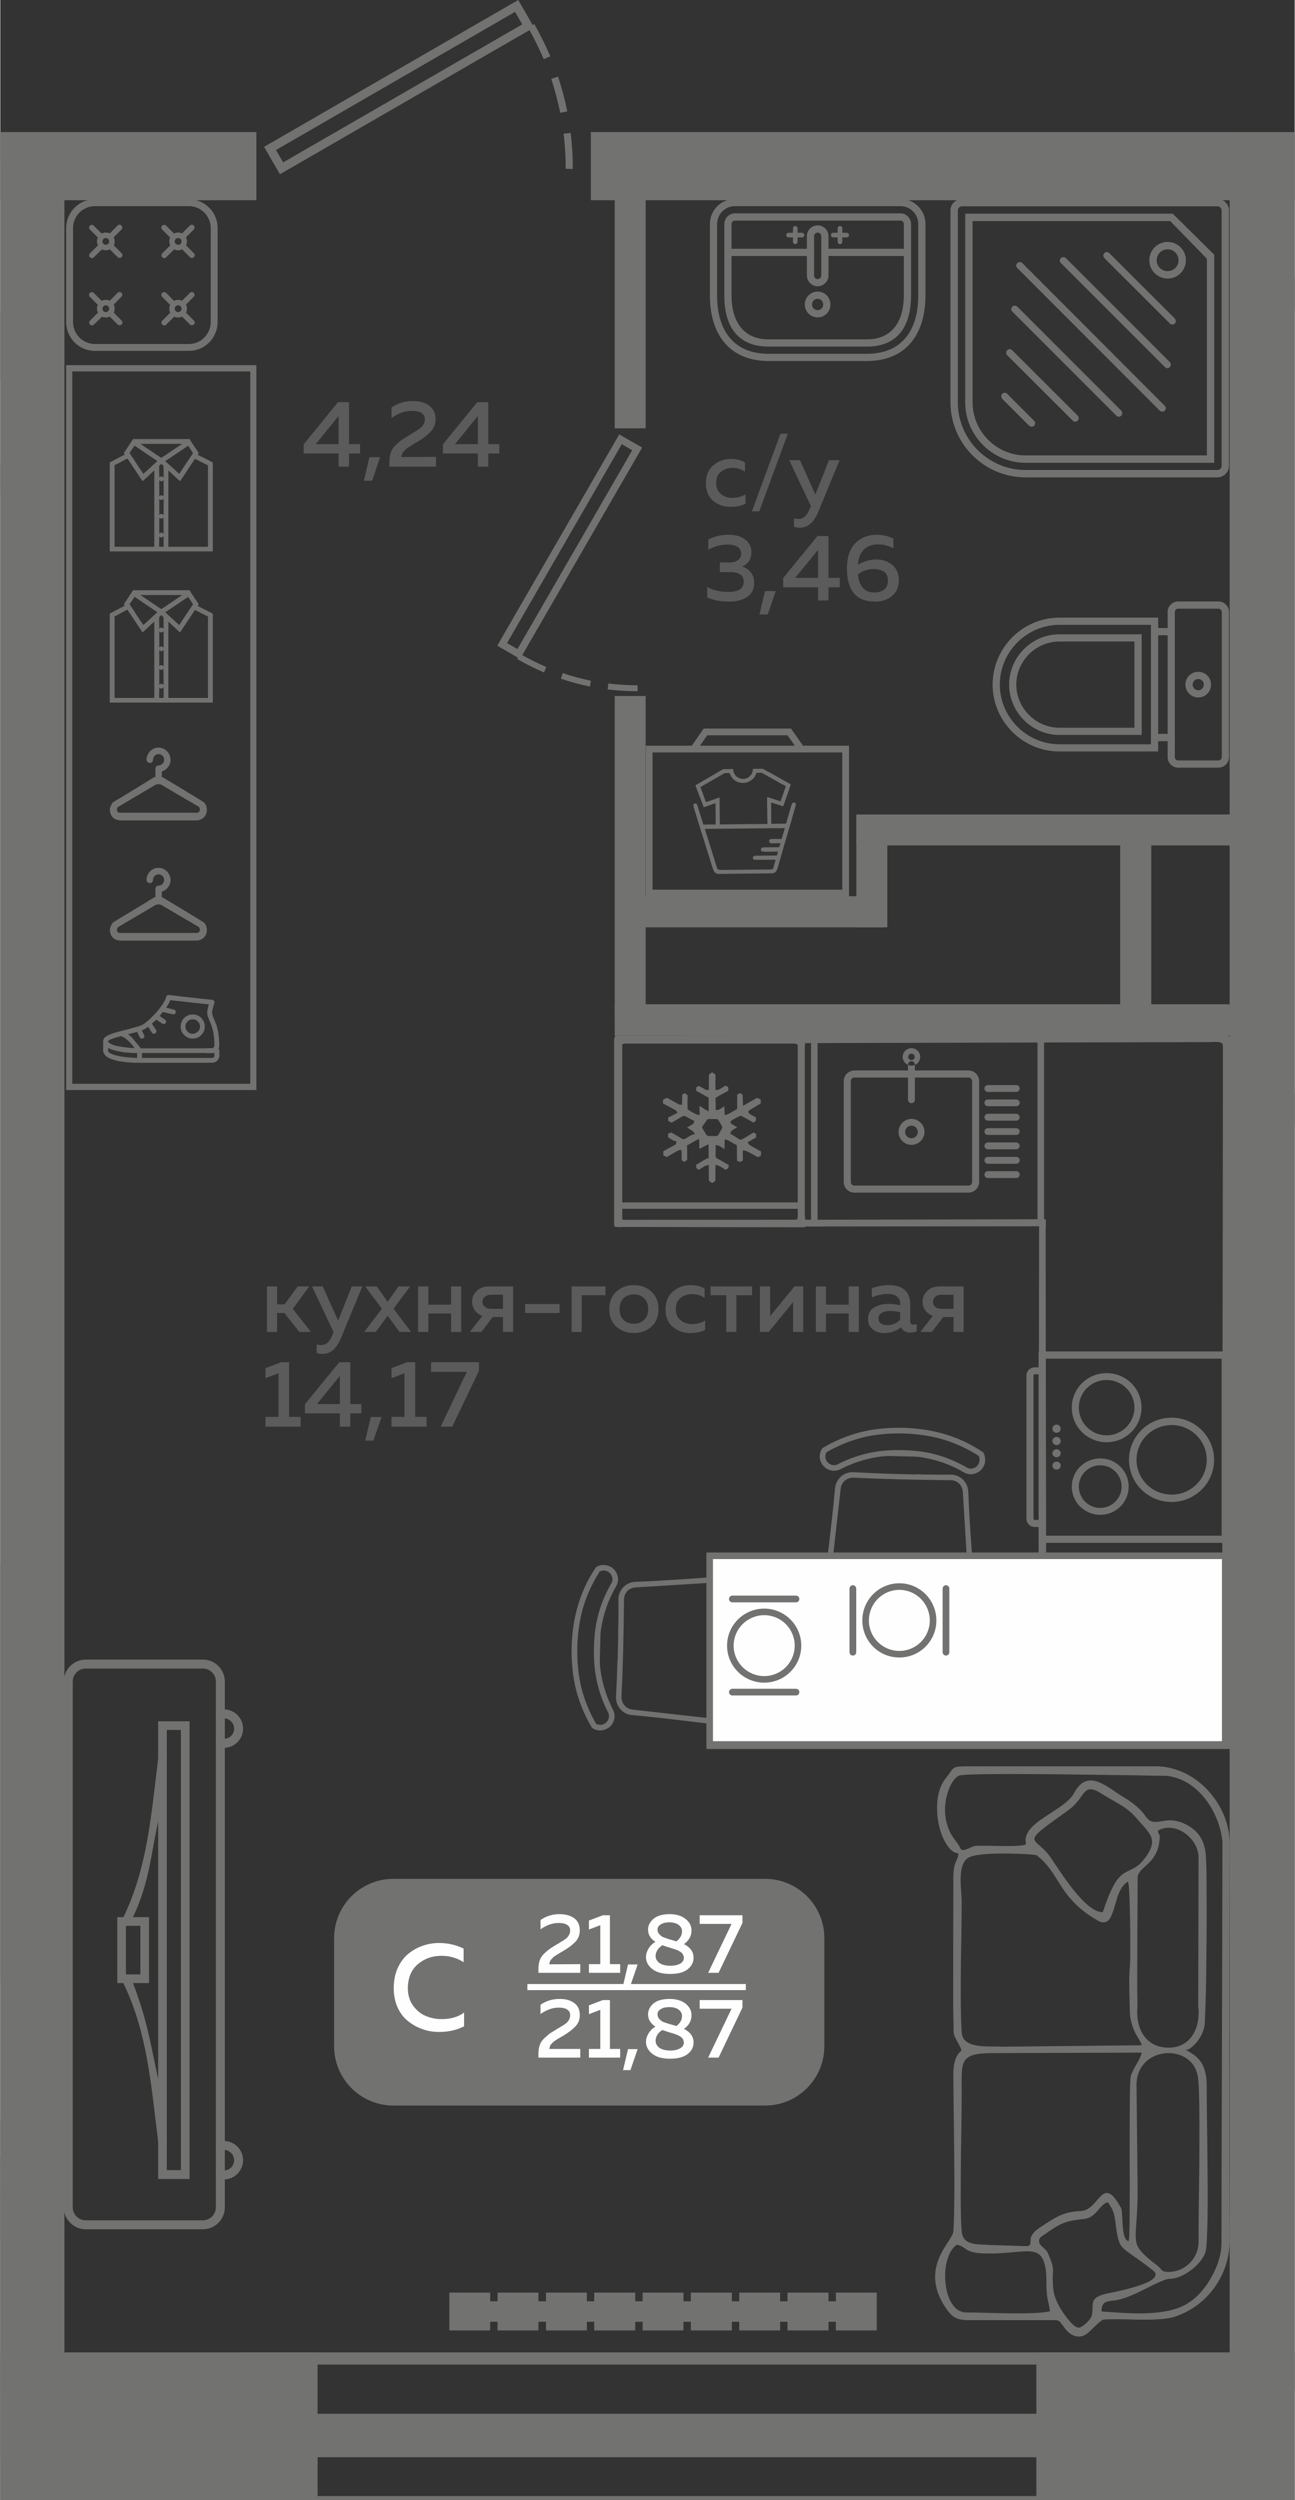 <?xml version="1.0" encoding="UTF-8"?>
<!DOCTYPE svg PUBLIC "-//W3C//DTD SVG 1.1//EN" "http://www.w3.org/Graphics/SVG/1.1/DTD/svg11.dtd">
<!-- Creator: CorelDRAW 2020 (64-Bit) -->
<svg xmlns="http://www.w3.org/2000/svg" xml:space="preserve" width="272px" height="525px" version="1.1" style="shape-rendering:geometricPrecision; text-rendering:geometricPrecision; image-rendering:optimizeQuality; fill-rule:evenodd; clip-rule:evenodd"
viewBox="0 0 80.77 155.97"
 xmlns:xlink="http://www.w3.org/1999/xlink"
 xmlns:xodm="http://www.corel.com/coreldraw/odm/2003">
 <rect x="0" y="0" width="80.77" height="155.97" fill="#333333" stroke="none"/>
 <defs>
  <style type="text/css">
   <![CDATA[
    .fil3 {fill:#FEFEFE}
    .fil0 {fill:#727271}
    .fil4 {fill:#727271}
    .fil1 {fill:#5B5B5B}
    .fil5 {fill:#FEFEFE}
    .fil6 {fill:#FEFEFE;fill-rule:nonzero}
    .fil2 {fill:#727271;fill-rule:nonzero}
   ]]>
  </style>
 </defs>
 <g id="Слой_x0020_1">
  <g id="_1961500370544">
   <g>
    <polygon class="fil0" points="64.65,146.75 80.77,146.75 80.77,155.97 64.65,155.97 "/>
    <polygon class="fil0" points="0,146.75 19.8,146.75 19.8,155.97 0,155.97 "/>
    <polygon class="fil0" points="0,146.97 10.22,146.97 10.22,155.97 0,155.97 "/>
    <polygon class="fil0" points="76.71,8.24 80.77,8.24 80.77,149.07 76.71,149.07 "/>
    <polygon class="fil0" points="0,8.31 4,8.31 4,149.13 0,149.13 "/>
    <polygon class="fil0" points="36.85,8.24 80.77,8.24 80.77,12.49 36.85,12.49 "/>
    <polygon class="fil0" points="79.81,68.22 80.77,68.22 80.77,70.15 79.81,70.15 "/>
    <polygon class="fil0" points="38.34,62.65 79.99,62.65 79.99,64.59 38.34,64.59 "/>
    <polygon class="fil0" points="69.88,63.82 69.88,51.32 71.82,51.32 71.82,63.82 "/>
    <polygon class="fil0" points="38.34,63.46 38.34,43.42 40.27,43.42 40.27,63.46 "/>
    <polygon class="fil0" points="38.34,26.72 38.34,10.39 40.27,10.39 40.27,26.72 "/>
    <polygon class="fil0" points="0,8.24 15.98,8.24 15.98,12.49 0,12.49 "/>
    <polygon class="fil0" points="0,28.88 0.58,28.88 0.58,30.82 0,30.82 "/>
    <polygon class="fil0" points="0,8.24 5.68,8.24 5.68,10.18 0,10.18 "/>
    <polygon class="fil0" points="0,19.38 1.42,19.38 1.42,23.62 0,23.62 "/>
    <polygon class="fil0" points="0,132.21 2.99,132.21 2.99,139.77 0,139.77 "/>
    <polygon class="fil0" points="0,134.48 2.21,134.48 2.21,153.5 0,153.5 "/>
    <polygon class="fil0" points="80.77,19.3 79.82,19.3 79.82,17.36 80.77,17.36 "/>
    <path class="fil0" d="M16.46 9.16l0.99 1.71 15.57 -8.99c0.33,0.59 0.62,1.18 0.89,1.81l0.41 -0.18c-0.3,-0.69 -0.63,-1.35 -1,-2.01l-0.1 0.06 -0.9 -1.56 -15.86 9.16zm19.26 1.38c0.01,-0.76 -0.04,-1.5 -0.13,-2.25l-0.44 0.05c0.09,0.74 0.13,1.45 0.13,2.19l0.44 0.01zm-0.34 -3.59c-0.15,-0.74 -0.34,-1.46 -0.58,-2.17l-0.42 0.14c0.23,0.7 0.41,1.4 0.56,2.12l0.44 -0.09zm-3.26 -6.21l0.45 0.78 -14.92 8.61 -0.45 -0.77 14.92 -8.62z"/>
    <polygon class="fil0" points="79.06,50.81 53.42,50.81 53.42,52.74 79.06,52.74 "/>
    <polygon class="fil0" points="55.12,55.91 39.5,55.91 39.5,57.85 55.12,57.85 "/>
    <polygon class="fil0" points="55.35,57.85 55.35,50.89 53.42,50.89 53.42,57.85 "/>
    <g>
     <polygon class="fil0" points="67.35,146.75 67.35,147.51 14.8,147.51 14.8,146.75 "/>
     <polygon class="fil0" points="67.35,155.71 67.35,155.97 14.8,155.97 14.8,155.71 "/>
     <polygon class="fil0" points="67.35,150.58 67.35,153.29 14.8,153.29 14.8,150.58 "/>
    </g>
    <path class="fil1" d="M17.27 83.09l-0.63 0 0 -2.84 0.63 0 0 1.12 0.47 0 0.82 -1.12 0.72 0 -1.03 1.4 1.14 1.44 -0.73 0 -0.93 -1.18 -0.46 0 0 1.18zm3.81 -0.7l0.85 -2.14 0.66 0 -1.33 3.22c-0.27,0.66 -0.65,0.99 -1.14,0.99 -0.12,0 -0.24,-0.02 -0.38,-0.05l0 -0.54c0.09,0.03 0.19,0.04 0.29,0.04 0.31,0 0.54,-0.22 0.71,-0.66l0.06 -0.14 -1.35 -2.86 0.67 0 0.96 2.14zm3.77 -2.14l0.72 0 -1.03 1.39 1.09 1.45 -0.72 0 -0.74 -1.01 -0.74 1.01 -0.72 0 1.1 -1.45 -1.04 -1.39 0.72 0 0.68 0.96 0.68 -0.96zm1.86 2.84l-0.64 0 0 -2.84 0.64 0 0 1.14 1.42 0 0 -1.14 0.63 0 0 2.84 -0.63 0 0 -1.15 -1.42 0 0 1.15zm3.31 0l-0.72 0 0.78 -1c-0.2,-0.07 -0.36,-0.19 -0.47,-0.35 -0.11,-0.15 -0.17,-0.33 -0.17,-0.53 0,-0.28 0.1,-0.5 0.3,-0.69 0.19,-0.18 0.46,-0.27 0.8,-0.27l1.46 0 0 2.84 -0.63 0 0 -0.93 -0.64 0 -0.71 0.93zm0.22 -2.2c-0.1,0.08 -0.15,0.18 -0.15,0.32 0,0.14 0.05,0.25 0.15,0.32 0.1,0.08 0.23,0.12 0.4,0.12l0.73 0 0 -0.88 -0.73 0c-0.17,0 -0.3,0.04 -0.4,0.12zm2.51 0.46l2.15 0 0 0.56 -2.15 0 0 -0.56zm3.53 1.74l-0.63 0 0 -2.84 2.11 0 0 0.55 -1.48 0 0 2.29zm2.17 -0.32c-0.3,-0.27 -0.45,-0.63 -0.45,-1.1 0,-0.47 0.15,-0.84 0.45,-1.1 0.3,-0.27 0.66,-0.4 1.09,-0.4 0.42,0 0.78,0.13 1.08,0.4 0.3,0.26 0.45,0.63 0.45,1.1 0,0.47 -0.15,0.83 -0.45,1.1 -0.3,0.26 -0.66,0.39 -1.08,0.39 -0.43,0 -0.79,-0.13 -1.09,-0.39zm1.73 -0.44c0.17,-0.17 0.25,-0.39 0.25,-0.66 0,-0.28 -0.08,-0.5 -0.25,-0.67 -0.17,-0.17 -0.38,-0.25 -0.64,-0.25 -0.27,0 -0.49,0.08 -0.66,0.25 -0.16,0.17 -0.24,0.39 -0.24,0.67 0,0.27 0.08,0.49 0.24,0.66 0.17,0.17 0.39,0.25 0.66,0.25 0.26,0 0.47,-0.08 0.64,-0.25zm1.33 -0.64c0,-0.49 0.16,-0.87 0.47,-1.13 0.31,-0.26 0.67,-0.39 1.1,-0.39 0.34,0 0.63,0.07 0.87,0.22l0 0.58c-0.22,-0.16 -0.48,-0.24 -0.78,-0.24 -0.28,0 -0.52,0.08 -0.72,0.24 -0.2,0.15 -0.3,0.38 -0.3,0.7 0,0.3 0.1,0.53 0.3,0.69 0.19,0.16 0.43,0.24 0.7,0.24 0.3,0 0.58,-0.07 0.83,-0.22l0 0.59c-0.27,0.13 -0.58,0.19 -0.94,0.19 -0.41,0 -0.77,-0.13 -1.07,-0.38 -0.31,-0.25 -0.46,-0.62 -0.46,-1.09zm4.42 1.4l-0.63 0 0 -2.29 -0.98 0 0 -0.55 2.59 0 0 0.55 -0.98 0 0 2.29zm2.02 0l-0.55 0 0 -2.84 0.64 0 0 1.85 1.52 -1.85 0.54 0 0 2.84 -0.63 0 0 -1.86 -1.52 1.86zm3.57 0l-0.63 0 0 -2.84 0.63 0 0 1.14 1.42 0 0 -1.14 0.63 0 0 2.84 -0.63 0 0 -1.15 -1.42 0 0 1.15zm5.26 -0.66c0,0.14 0.07,0.21 0.21,0.21 0.05,0 0.11,-0.02 0.19,-0.04l0 0.46c-0.12,0.04 -0.25,0.07 -0.4,0.07 -0.28,0 -0.47,-0.11 -0.57,-0.33 -0.3,0.24 -0.66,0.36 -1.07,0.36 -0.27,0 -0.51,-0.07 -0.7,-0.23 -0.2,-0.15 -0.29,-0.36 -0.29,-0.64 0,-0.33 0.12,-0.57 0.37,-0.72 0.25,-0.15 0.55,-0.23 0.89,-0.23 0.23,0 0.48,0.03 0.74,0.08l0 -0.1c0,-0.18 -0.06,-0.32 -0.19,-0.43 -0.13,-0.11 -0.32,-0.17 -0.55,-0.17 -0.35,0 -0.69,0.07 -1.03,0.22l0 -0.58c0.38,-0.13 0.74,-0.19 1.09,-0.19 0.42,0 0.74,0.1 0.97,0.31 0.23,0.2 0.34,0.51 0.34,0.93l0 1.02zm-1.24 -0.65c-0.21,0 -0.39,0.04 -0.53,0.12 -0.14,0.07 -0.21,0.19 -0.21,0.35 0,0.14 0.05,0.24 0.15,0.31 0.1,0.07 0.23,0.11 0.38,0.11 0.32,0 0.6,-0.11 0.82,-0.34l0 -0.47c-0.23,-0.05 -0.43,-0.08 -0.61,-0.08zm2.59 1.31l-0.72 0 0.78 -1c-0.2,-0.07 -0.36,-0.19 -0.47,-0.35 -0.11,-0.15 -0.17,-0.33 -0.17,-0.53 0,-0.28 0.1,-0.5 0.3,-0.69 0.19,-0.18 0.46,-0.27 0.8,-0.27l1.46 0 0 2.84 -0.63 0 0 -0.93 -0.64 0 -0.71 0.93zm0.22 -2.2c-0.1,0.08 -0.15,0.18 -0.15,0.32 0,0.14 0.05,0.25 0.15,0.32 0.09,0.08 0.23,0.12 0.4,0.12l0.73 0 0 -0.88 -0.73 0c-0.17,0 -0.31,0.04 -0.4,0.12zm-40.82 4.09l0.49 0 0 3.41 0.72 0 0 0.61 -2.19 0 0 -0.61 0.81 0 0 -2.72 -0.81 0.3 0 -0.62 0.98 -0.37zm3.62 0l0.69 0 0 2.61 0.69 0 0 0.58 -0.69 0 0 0.83 -0.65 0 0 -0.83 -2.18 0 0 -0.57 2.14 -2.62zm0.04 2.61l0 -1.76 -1.43 1.76 1.43 0zm2.09 2.28l-0.51 0 0.35 -1.47 0.67 0 -0.51 1.47zm2.11 -4.89l0.5 0 0 3.41 0.71 0 0 0.61 -2.19 0 0 -0.61 0.81 0 0 -2.72 -0.81 0.3 0 -0.62 0.98 -0.37zm1.49 0l2.99 0 0 0.53 -1.67 3.49 -0.72 0 1.63 -3.42 -2.23 0 0 -0.6z"/>
    <path class="fil1" d="M44.03 30.15c0,-0.49 0.15,-0.87 0.47,-1.13 0.31,-0.26 0.67,-0.39 1.1,-0.39 0.33,0 0.63,0.08 0.87,0.22l0 0.58c-0.22,-0.16 -0.48,-0.24 -0.79,-0.24 -0.28,0 -0.51,0.08 -0.71,0.24 -0.2,0.15 -0.3,0.39 -0.3,0.7 0,0.3 0.1,0.53 0.3,0.69 0.19,0.16 0.43,0.24 0.7,0.24 0.3,0 0.58,-0.07 0.83,-0.22l0 0.59c-0.27,0.13 -0.59,0.19 -0.94,0.19 -0.41,0 -0.77,-0.12 -1.08,-0.38 -0.3,-0.25 -0.45,-0.62 -0.45,-1.09zm3.33 1.75l-0.46 0 1.78 -4.84 0.46 0 -1.78 4.84zm3.5 -1.05l0.85 -2.14 0.66 0 -1.33 3.22c-0.27,0.66 -0.65,0.99 -1.14,0.99 -0.12,0 -0.24,-0.02 -0.37,-0.05l0 -0.54c0.08,0.03 0.18,0.04 0.29,0.04 0.3,0 0.53,-0.22 0.7,-0.66l0.06 -0.14 -1.35 -2.86 0.67 0 0.96 2.14zm-3.99 3.61c0,0.21 -0.05,0.39 -0.16,0.55 -0.11,0.16 -0.25,0.27 -0.44,0.33 0.22,0.06 0.4,0.18 0.55,0.35 0.14,0.17 0.22,0.39 0.22,0.67 0,0.39 -0.15,0.68 -0.44,0.88 -0.29,0.2 -0.66,0.29 -1.1,0.29 -0.52,0 -0.98,-0.08 -1.39,-0.26l0 -0.65c0.38,0.21 0.83,0.31 1.34,0.31 0.63,-0.01 0.94,-0.22 0.94,-0.64 0,-0.4 -0.28,-0.6 -0.85,-0.6l-0.64 0 0 -0.61 0.56 0.01c0.25,0 0.44,-0.05 0.57,-0.15 0.13,-0.09 0.2,-0.23 0.2,-0.4 0,-0.18 -0.08,-0.32 -0.22,-0.42 -0.15,-0.1 -0.36,-0.15 -0.63,-0.15 -0.42,0 -0.82,0.11 -1.2,0.33l0 -0.64c0.37,-0.2 0.8,-0.3 1.28,-0.3 0.43,0 0.77,0.1 1.02,0.3 0.26,0.19 0.39,0.46 0.39,0.8zm1.02 3.87l-0.52 0 0.35 -1.46 0.67 0 -0.5 1.46zm3.1 -4.89l0.69 0 0 2.61 0.7 0 0 0.59 -0.7 0 0 0.82 -0.65 0 0 -0.82 -2.18 0 0 -0.58 2.14 -2.62zm0.04 2.61l0 -1.75 -1.43 1.75 1.43 0zm2.48 -0.81c0.37,-0.23 0.76,-0.34 1.17,-0.34 0.37,0 0.7,0.12 0.98,0.34 0.27,0.23 0.41,0.55 0.41,0.95 0,0.42 -0.14,0.75 -0.43,0.99 -0.28,0.24 -0.63,0.35 -1.05,0.35 -0.6,0 -1.05,-0.17 -1.33,-0.53 -0.29,-0.35 -0.43,-0.86 -0.43,-1.52 0,-0.7 0.17,-1.23 0.52,-1.59 0.35,-0.35 0.79,-0.53 1.34,-0.53 0.37,0 0.72,0.08 1.04,0.24l0 0.61c-0.3,-0.17 -0.63,-0.25 -0.97,-0.25 -0.34,0 -0.62,0.1 -0.85,0.3 -0.23,0.2 -0.36,0.53 -0.4,0.98zm0.01 0.59c0.07,0.75 0.41,1.13 1.01,1.13 0.26,0 0.46,-0.06 0.62,-0.18 0.16,-0.12 0.24,-0.31 0.24,-0.56 0,-0.26 -0.08,-0.44 -0.25,-0.56 -0.17,-0.11 -0.38,-0.16 -0.65,-0.16 -0.36,0 -0.69,0.11 -0.97,0.33z"/>
    <path class="fil1" d="M21.07 25.09l0.69 0 0 2.62 0.69 0 0 0.58 -0.69 0 0 0.82 -0.65 0 0 -0.82 -2.18 0 0 -0.57 2.14 -2.63zm0.04 2.62l0 -1.76 -1.43 1.76 1.43 0zm2.09 2.28l-0.51 0 0.34 -1.47 0.67 0 -0.5 1.47zm1.21 -4.57c0.4,-0.27 0.84,-0.4 1.34,-0.4 0.42,0 0.76,0.09 1.02,0.29 0.26,0.19 0.39,0.47 0.39,0.84 0,0.3 -0.1,0.56 -0.3,0.77 -0.2,0.22 -0.47,0.43 -0.81,0.63 -0.03,0.02 -0.08,0.05 -0.15,0.09 -0.08,0.04 -0.13,0.08 -0.16,0.09 -0.03,0.02 -0.07,0.05 -0.13,0.09 -0.07,0.04 -0.11,0.07 -0.14,0.09 -0.03,0.02 -0.07,0.05 -0.12,0.08 -0.05,0.04 -0.09,0.07 -0.11,0.1 -0.02,0.02 -0.05,0.05 -0.08,0.09 -0.04,0.04 -0.06,0.07 -0.07,0.11 -0.02,0.03 -0.03,0.06 -0.04,0.1 -0.01,0.04 -0.02,0.08 -0.02,0.12l2.16 -0.01 0 0.61 -2.91 0 0 -0.3c0,-0.22 0.03,-0.42 0.09,-0.59 0.06,-0.17 0.17,-0.33 0.32,-0.47 0.16,-0.15 0.28,-0.25 0.37,-0.31 0.08,-0.06 0.24,-0.16 0.46,-0.29 0.02,-0.01 0.03,-0.03 0.05,-0.03 0.01,-0.01 0.03,-0.02 0.04,-0.03 0.33,-0.19 0.54,-0.33 0.64,-0.42 0.16,-0.15 0.24,-0.32 0.24,-0.51 0,-0.18 -0.07,-0.31 -0.21,-0.4 -0.14,-0.09 -0.34,-0.13 -0.59,-0.13 -0.44,0 -0.86,0.15 -1.28,0.45l0 -0.66zm5.35 -0.33l0.69 0 0 2.62 0.69 0 0 0.58 -0.69 0 0 0.82 -0.65 0 0 -0.82 -2.18 0 0 -0.57 2.14 -2.63zm0.04 2.62l0 -1.76 -1.43 1.76 1.43 0z"/>
    <g>
     <polygon class="fil0" points="0.59,137.33 0.59,136.47 0,136.47 0,137.33 "/>
     <polygon class="fil0" points="0.59,135.46 0.59,134.6 0,134.6 0,135.46 "/>
    </g>
    <g>
     <g>
      <path class="fil0" d="M4.54 14.22l0 5.87c0,0.75 0.61,1.37 1.36,1.37l5.87 0c0.75,0 1.36,-0.62 1.36,-1.37l0 -5.87c0,-0.74 -0.61,-1.36 -1.36,-1.36l-5.87 0c-0.75,0 -1.36,0.62 -1.36,1.36zm-0.43 0l0 5.87c0,0.99 0.8,1.8 1.79,1.8l5.87 0c0.99,0 1.79,-0.81 1.79,-1.8l0 -5.87c0,-0.98 -0.8,-1.79 -1.79,-1.79l-5.87 0c-0.99,0 -1.79,0.81 -1.79,1.79z"/>
      <path class="fil0" d="M6.98 14.67c-0.22,-0.22 -0.57,-0.22 -0.79,0 -0.21,0.21 -0.21,0.56 0,0.78 0.22,0.22 0.57,0.22 0.79,0 0.21,-0.22 0.21,-0.57 0,-0.78zm-0.25 0.24c-0.08,-0.08 -0.21,-0.08 -0.29,0 -0.09,0.08 -0.09,0.22 0,0.3 0.08,0.08 0.21,0.08 0.29,0 0.09,-0.08 0.09,-0.22 0,-0.3z"/>
      <path class="fil0" d="M7.57 15.8l-0.52 -0.53c-0.07,-0.07 -0.18,-0.07 -0.25,0l0 0c-0.07,0.07 -0.07,0.18 0,0.25l0.52 0.52c0.07,0.07 0.18,0.07 0.25,0l0 0c0.07,-0.06 0.07,-0.17 0,-0.24zm-1.73 0.25l0.54 -0.53c0.06,-0.07 0.06,-0.18 0,-0.25l0 0c-0.07,-0.07 -0.18,-0.07 -0.25,0l-0.53 0.53c-0.07,0.07 -0.07,0.18 0,0.25l0 0c0.06,0.07 0.17,0.07 0.24,0zm1.48 -1.98l-0.51 0.51c-0.07,0.07 -0.07,0.18 0,0.24l0 0c0.07,0.07 0.18,0.07 0.25,0l0.5 -0.5c0.07,-0.07 0.07,-0.18 0,-0.25l0 0c-0.06,-0.07 -0.18,-0.07 -0.24,0zm-1.73 0.25l0.54 0.54c0.07,0.07 0.18,0.07 0.25,0l0 0c0.06,-0.06 0.06,-0.18 0,-0.24l-0.55 -0.54c-0.06,-0.07 -0.17,-0.07 -0.24,0l0 0c-0.07,0.06 -0.07,0.18 0,0.24z"/>
      <path class="fil0" d="M6.98 18.87c-0.22,-0.22 -0.57,-0.22 -0.79,0 -0.21,0.21 -0.21,0.56 0,0.78 0.22,0.21 0.57,0.21 0.79,0 0.21,-0.22 0.21,-0.57 0,-0.78zm-0.25 0.24c-0.08,-0.09 -0.21,-0.09 -0.29,0 -0.09,0.08 -0.09,0.21 0,0.3 0.08,0.08 0.21,0.08 0.29,0 0.09,-0.09 0.09,-0.22 0,-0.3z"/>
      <path class="fil0" d="M7.57 20l-0.52 -0.53c-0.07,-0.07 -0.18,-0.07 -0.25,0l0 0c-0.07,0.07 -0.07,0.18 0,0.25l0.52 0.52c0.07,0.07 0.18,0.07 0.25,0l0 0c0.07,-0.07 0.07,-0.18 0,-0.24zm-1.73 0.25l0.54 -0.53c0.06,-0.07 0.06,-0.18 0,-0.25l0 0c-0.07,-0.07 -0.18,-0.07 -0.25,0l-0.53 0.53c-0.07,0.07 -0.07,0.18 0,0.25l0 0c0.06,0.07 0.17,0.07 0.24,0zm1.48 -1.98l-0.51 0.51c-0.07,0.06 -0.07,0.17 0,0.24l0 0c0.07,0.07 0.18,0.07 0.25,0l0.5 -0.51c0.07,-0.06 0.07,-0.18 0,-0.24l0 0c-0.06,-0.07 -0.18,-0.07 -0.24,0zm-1.73 0.25l0.54 0.54c0.07,0.07 0.18,0.07 0.25,0l0 0c0.06,-0.07 0.06,-0.18 0,-0.24l-0.55 -0.55c-0.06,-0.06 -0.17,-0.06 -0.24,0l0 0c-0.07,0.07 -0.07,0.18 0,0.25z"/>
      <path class="fil0" d="M11.49 14.67c-0.22,-0.22 -0.57,-0.22 -0.78,0 -0.22,0.21 -0.22,0.56 0,0.78 0.21,0.22 0.56,0.22 0.78,0 0.21,-0.22 0.21,-0.57 0,-0.78zm-0.24 0.24c-0.09,-0.08 -0.22,-0.08 -0.3,0 -0.09,0.08 -0.09,0.22 0,0.3 0.08,0.08 0.21,0.08 0.3,0 0.08,-0.08 0.08,-0.22 0,-0.3z"/>
      <path class="fil0" d="M12.08 15.8l-0.52 -0.53c-0.07,-0.07 -0.18,-0.07 -0.25,0l0 0c-0.07,0.07 -0.07,0.18 0,0.25l0.52 0.52c0.07,0.07 0.18,0.07 0.25,0l0 0c0.07,-0.06 0.07,-0.17 0,-0.24zm-1.73 0.25l0.54 -0.53c0.06,-0.07 0.06,-0.18 0,-0.25l0 0c-0.07,-0.07 -0.18,-0.07 -0.25,0l-0.53 0.53c-0.07,0.07 -0.07,0.18 0,0.25l0 0c0.06,0.07 0.18,0.07 0.24,0zm1.48 -1.98l-0.51 0.51c-0.07,0.07 -0.07,0.18 0,0.24l0 0c0.07,0.07 0.18,0.07 0.25,0l0.5 -0.5c0.07,-0.07 0.07,-0.18 0,-0.25l0 0c-0.06,-0.07 -0.17,-0.07 -0.24,0zm-1.73 0.25l0.54 0.54c0.07,0.07 0.18,0.07 0.25,0l0 0c0.06,-0.06 0.06,-0.18 0,-0.24l-0.54 -0.54c-0.07,-0.07 -0.18,-0.07 -0.25,0l0 0c-0.07,0.06 -0.07,0.18 0,0.24z"/>
      <path class="fil0" d="M11.49 18.87c-0.22,-0.22 -0.57,-0.22 -0.78,0 -0.22,0.21 -0.22,0.56 0,0.78 0.21,0.21 0.56,0.21 0.78,0 0.21,-0.22 0.21,-0.57 0,-0.78zm-0.24 0.24c-0.09,-0.09 -0.22,-0.09 -0.3,0 -0.09,0.08 -0.09,0.21 0,0.3 0.08,0.08 0.21,0.08 0.3,0 0.08,-0.09 0.08,-0.22 0,-0.3z"/>
      <path class="fil0" d="M12.08 20l-0.52 -0.53c-0.07,-0.07 -0.18,-0.07 -0.25,0l0 0c-0.07,0.07 -0.07,0.18 0,0.25l0.52 0.52c0.07,0.07 0.18,0.07 0.25,0l0 0c0.07,-0.07 0.07,-0.18 0,-0.24zm-1.73 0.25l0.54 -0.53c0.06,-0.07 0.06,-0.18 0,-0.25l0 0c-0.07,-0.07 -0.18,-0.07 -0.25,0l-0.53 0.53c-0.07,0.07 -0.07,0.18 0,0.25l0 0c0.06,0.07 0.18,0.07 0.24,0zm1.48 -1.98l-0.51 0.51c-0.07,0.06 -0.07,0.17 0,0.24l0 0c0.07,0.07 0.18,0.07 0.25,0l0.5 -0.51c0.07,-0.06 0.07,-0.18 0,-0.24l0 0c-0.06,-0.07 -0.17,-0.07 -0.24,0zm-1.73 0.25l0.54 0.54c0.07,0.07 0.18,0.07 0.25,0l0 0c0.06,-0.07 0.06,-0.18 0,-0.24l-0.54 -0.55c-0.07,-0.06 -0.18,-0.06 -0.25,0l0 0c-0.07,0.07 -0.07,0.18 0,0.25z"/>
      <path class="fil0" d="M4.11 68l0 -45.22 11.87 0 0 45.22 -11.87 0zm0.38 -0.39l11.11 0 0 -44.44 -11.11 0 0 44.44z"/>
      <path class="fil0" d="M9.94 43.54l0.25 0 0 -0.67c-0.01,0.01 -0.01,0.01 -0.01,0.01l-0.05 0.05c-0.12,0.08 -0.19,-0.03 -0.21,-0.04l-0.01 0.58c0,0.04 0,0.07 0.03,0.07zm0.24 -1.83c-0.13,0.16 -0.23,0.03 -0.26,0.02l0 0.99c0.01,0 0.11,-0.11 0.21,-0.04 0.01,0.01 0.02,0.02 0.03,0.03 0.01,0.01 0.01,0.01 0.01,0.02l0.02 0.01 -0.01 -1.03zm0.01 -1.18l-0.03 0.04c-0.01,0.01 -0.02,0.02 -0.03,0.03 -0.13,0.07 -0.18,-0.03 -0.21,-0.04l0 1c0.04,-0.03 0.07,-0.08 0.14,-0.07 0.03,0.01 0.06,0.02 0.08,0.03 0.03,0.03 0.02,0.03 0.05,0.05l0 -1.04zm0 -1.16c-0.03,0.02 -0.03,0.04 -0.06,0.06 -0.12,0.07 -0.19,-0.03 -0.21,-0.04l0 1c0.04,-0.02 0.05,-0.06 0.1,-0.06 0.12,0 0.11,0.01 0.17,0.08l0 -1.04zm0 -0.13c0,-0.06 0,-0.71 -0.01,-0.74 0,-0.01 -0.11,-0.11 -0.13,-0.12l-0.04 0.02c-0.01,0.01 -0.02,0.02 -0.03,0.03 -0.01,0.01 -0.05,0.05 -0.06,0.06 -0.02,0.04 0,0.65 0,0.72 0.04,-0.01 0.04,-0.05 0.13,-0.05 0.07,0 0.1,0.03 0.14,0.08zm2.77 -0.78l-0.3 -0.15c-0.02,-0.01 -0.03,-0.01 -0.05,-0.02 -0.04,-0.02 -0.42,-0.23 -0.47,-0.23l-0.8 1.21c-0.02,0.02 -0.1,0.16 -0.12,0.17 -0.03,0 -0.03,-0.01 -0.05,-0.03 -0.02,-0.02 -0.03,-0.02 -0.05,-0.04l-0.33 -0.31c-0.01,-0.01 -0.02,-0.01 -0.03,-0.02l-0.09 -0.09c-0.03,-0.03 -0.15,-0.15 -0.18,-0.16l0 4.62c0,0.07 -0.02,0.13 0.02,0.13l2.45 0 0 -4.89c0,-0.03 0.01,-0.01 0.01,-0.04 -0.01,-0.01 -0.01,-0.03 -0.01,-0.04 0,-0.04 0,-0.07 0,-0.11zm-5.83 0.15l0 0.46c0,0.02 0,0.01 0,0.05l0 0.93c0,0.02 0,0.03 0,0.04 0,0.02 0,0.02 0,0.05l0 0.46c0,0.02 0,0.02 0,0.05l0 0.46c0,0.02 0,0.01 0,0.04l0 0.94c0,0.02 0,0.03 0,0.04 0,0.02 0,0.02 0,0.05l0 0.46c0,0.02 0,0.01 0,0.05l0 0.85 2.48 0 0 -4.76c-0.06,0.04 -0.25,0.23 -0.33,0.3l-0.12 0.12c-0.04,0.03 -0.06,0.06 -0.1,0.09l-0.18 0.16c-0.04,-0.06 -0.08,-0.11 -0.12,-0.17 -0.02,-0.03 -0.04,-0.06 -0.06,-0.09l-0.64 -0.97c-0.02,-0.03 -0.04,-0.05 -0.06,-0.08 -0.02,-0.03 -0.05,-0.07 -0.06,-0.1 -0.05,0 -0.38,0.19 -0.47,0.24 -0.04,0.02 -0.08,0.04 -0.12,0.06l-0.2 0.11c-0.03,0.02 -0.02,0.03 -0.02,0.09l0 0.07zm2.31 -0.66c-0.02,-0.01 -0.03,-0.02 -0.05,-0.03 -0.01,-0.02 -0.02,-0.02 -0.04,-0.03l-0.97 -0.66 -0.23 0.34c-0.08,0.11 -0.1,0.11 -0.06,0.16l0.18 0.27c0.01,0.03 0.02,0.03 0.04,0.06 0.1,0.17 0.33,0.51 0.47,0.72 0.03,0.03 0.13,0.18 0.14,0.21l0.29 -0.25c0.01,-0.01 0,0 0.01,-0.01l0.04 -0.04c0.04,-0.03 0.07,-0.06 0.11,-0.1 0.09,-0.09 0.23,-0.21 0.33,-0.3l0.1 -0.1 -0.36 -0.24zm1.72 1.04c0.02,-0.01 0.06,-0.08 0.08,-0.11 0.01,-0.02 0.02,-0.03 0.03,-0.05l0.7 -1.05c0.04,-0.06 0.07,-0.07 0.04,-0.11l-0.22 -0.33c-0.02,-0.03 -0.05,-0.08 -0.07,-0.1l-1.42 0.95c0.01,0.04 0.04,0.05 0.05,0.05 0,0 0,0.01 0,0.01l0.11 0.1c0.02,0.02 0.03,0.03 0.05,0.05 0.02,0.02 0.04,0.02 0.06,0.05l0.08 0.08c0,0 0,0 0.01,0l0.07 0.07c0.02,0.02 0.03,0.02 0.06,0.05l0.37 0.34zm-1.32 -1.13c0.27,0.16 0.13,0.17 0.38,0.03l0.24 -0.17c0.03,-0.02 0.05,-0.03 0.08,-0.05l0.81 -0.55 -2.61 0 1.1 0.74zm1.97 -1.04c0.05,0.11 0.57,0.85 0.57,0.88 0,0.03 -0.05,0.06 -0.06,0.11 0.04,0.01 0.65,0.32 0.72,0.36l0.08 0.04c0.04,0.02 0.14,0.06 0.14,0.09l0 5.51c0,0.02 0,0.02 -0.02,0.02l-6.39 0c-0.02,0 -0.02,0 -0.02,-0.02l0 -5.51c0,-0.03 0.02,-0.03 0.05,-0.05l0.88 -0.46c-0.02,-0.09 -0.12,-0.02 0.07,-0.28 0.02,-0.03 0.04,-0.06 0.06,-0.09l0.31 -0.47c0.11,-0.16 0.07,-0.13 0.17,-0.13 0.1,0.01 0.21,0 0.31,0l3.13 0z"/>
      <path class="fil0" d="M12.27 58.2l-4.82 0c-0.14,0 -0.21,-0.14 -0.15,-0.29 0.03,-0.08 0.06,-0.08 0.13,-0.12l2.05 -1.21c0.17,-0.11 0.22,-0.16 0.42,-0.16 0.14,0 0.26,0.11 0.39,0.18l0.36 0.21c0.11,0.06 0.24,0.14 0.35,0.21l0.4 0.23c0.02,0.01 0.03,0.02 0.04,0.03l0.32 0.18c0.01,0.01 0.02,0.02 0.04,0.02l0.45 0.27c0.01,0.01 0.02,0.01 0.04,0.02 0.05,0.03 0.1,0.05 0.12,0.09 0.1,0.14 0.03,0.34 -0.14,0.34zm-5.43 -0.21l0 0.11 0.01 0.03c0.01,0.1 0.05,0.2 0.11,0.29 0.01,0.01 0.02,0.02 0.03,0.03 0.04,0.05 0.05,0.07 0.11,0.11 0.11,0.08 0.19,0.09 0.31,0.11l0.01 0c0,0 0,0 0,0 0,0 0,0 0,0.01l4.88 0c0.02,-0.01 0.11,-0.01 0.23,-0.07 0.1,-0.05 0.15,-0.09 0.21,-0.16 0.03,-0.04 0.07,-0.1 0.09,-0.14 0.05,-0.12 0.04,-0.11 0.06,-0.22l0 -0.01 0 -0.11 -0.02 -0.13c-0.01,-0.04 -0.03,-0.08 -0.04,-0.11 -0.02,-0.05 -0.08,-0.14 -0.12,-0.18l-0.28 -0.17c-0.03,-0.02 -0.06,-0.04 -0.09,-0.06l-1.5 -0.91c-0.13,-0.07 -0.25,-0.15 -0.37,-0.22l-0.28 -0.17c-0.03,-0.02 -0.08,-0.04 -0.11,-0.05l0 -0.35c0.03,0 0.14,-0.05 0.17,-0.07 0.24,-0.15 0.41,-0.43 0.37,-0.74 -0.04,-0.22 -0.13,-0.4 -0.31,-0.53 -0.09,-0.07 -0.2,-0.11 -0.3,-0.13l-0.07 -0.01c0,0 0,0 0,0 0,0 0,0 0,0l-0.12 0c-0.01,0 0,0 -0.01,0 -0.04,0.01 -0.06,0 -0.13,0.02 -0.04,0.01 -0.08,0.03 -0.12,0.05 -0.04,0.02 -0.06,0.03 -0.1,0.05 -0.28,0.19 -0.42,0.62 -0.28,0.77 0.1,0.1 0.27,0.08 0.32,-0.04 0.06,-0.11 -0.01,-0.21 0.14,-0.35 0.16,-0.16 0.44,-0.11 0.54,0.08 0.11,0.22 -0.01,0.47 -0.23,0.52 -0.05,0.01 -0.1,0 -0.14,0.02 -0.08,0.03 -0.13,0.1 -0.13,0.19l0 0.51c-0.06,0.01 -0.15,0.06 -0.2,0.1 -0.07,0.04 -0.13,0.07 -0.19,0.11l-0.28 0.18c-0.04,0.02 -0.07,0.04 -0.1,0.06l-1.51 0.91c-0.07,0.04 -0.13,0.08 -0.19,0.12l-0.14 0.08c-0.03,0.02 -0.02,0.02 -0.05,0.04 -0.08,0.1 -0.14,0.23 -0.17,0.36l-0.01 0.07z"/>
      <path class="fil0" d="M13.36 65.86l0 -0.17c-0.07,0 -0.13,0.01 -0.2,0.01 -0.07,0 -0.14,0 -0.21,0 -0.05,0 -0.06,-0.01 -0.1,-0.01l-3.99 0c-0.02,0 -0.02,0.01 -0.02,0.03l0 0.28 4.38 0c0.07,0 0.14,-0.07 0.14,-0.14zm-4.82 0.12l0 -0.26c0,-0.04 -0.06,-0.03 -0.11,-0.03 -0.09,0.01 -0.3,-0.01 -0.39,-0.02 -0.3,0 -0.95,-0.12 -1.22,-0.25 -0.03,-0.01 -0.06,-0.04 -0.09,-0.04 0,0.11 -0.02,0.2 0.04,0.26 0.13,0.13 0.49,0.22 0.67,0.25 0.1,0.02 0.29,0.05 0.4,0.06 0.16,0.01 0.41,0.04 0.57,0.04 0.1,0 0.13,0.02 0.13,-0.01zm-0.16 -0.59c-0.01,-0.02 -0.06,-0.08 -0.07,-0.1l-0.19 -0.23c-0.12,-0.13 -0.36,-0.35 -0.53,-0.4 -0.07,-0.02 -0.08,-0.02 -0.14,0 -0.18,0.05 -0.33,0.09 -0.51,0.16 -0.16,0.06 -0.33,0.12 -0.1,0.27 0.24,0.16 0.75,0.22 1.05,0.26l0.49 0.04zm2.37 -2.98c-0.04,-0.01 -0.1,-0.02 -0.15,-0.02 -0.01,0.06 -0.08,0.2 -0.11,0.25l-0.14 0.22 0.35 0.09c0.12,0.03 0.25,0.04 0.25,0.18 0,0.09 -0.07,0.15 -0.15,0.15 -0.04,0 -0.28,-0.06 -0.33,-0.07l-0.32 -0.08c-0.02,0.02 -0.04,0.04 -0.06,0.07 -0.01,0.02 -0.03,0.03 -0.05,0.06 -0.03,0.04 -0.07,0.07 -0.1,0.12l0.34 0.23c0.13,0.1 0.05,0.27 -0.07,0.27l-0.04 0c-0.04,0 -0.27,-0.16 -0.33,-0.2l-0.11 -0.07 -0.27 0.25 0.22 0.34c0.06,0.08 0.06,0.08 0.06,0.16 0,0.09 -0.17,0.21 -0.28,0.06l-0.23 -0.36 -0.1 0.06c-0.15,0.11 -0.19,0.1 -0.3,0.16 0.03,0.06 0.16,0.31 0.16,0.36 0,0.07 -0.06,0.15 -0.14,0.15 -0.13,0 -0.14,-0.07 -0.2,-0.19l-0.11 -0.23c-0.01,0 -0.53,0.15 -0.57,0.15 0,0 0.01,0.01 0.01,0.01 0.07,0.06 0.16,0.12 0.22,0.18l0.48 0.57c0.02,0.03 0.07,0.12 0.09,0.12l4.01 0c0.08,0 0.15,-0.01 0.24,-0.01 0.06,0 0.2,0.01 0.24,-0.01 0.05,-0.02 0.1,-0.08 0.1,-0.15 0,-0.44 -0.04,-0.81 -0.15,-1.15 -0.02,-0.05 -0.03,-0.08 -0.04,-0.12 -0.17,-0.48 -0.36,-0.6 -0.19,-1.19 0.01,-0.03 0.03,-0.08 0.03,-0.11l-2.26 -0.25zm2.92 3.1l0 0.4 -0.01 0.02c-0.02,0.07 -0.01,0.08 -0.07,0.17 -0.14,0.21 -0.32,0.2 -0.57,0.2l-4.17 0c-0.18,0 -0.34,0 -0.51,0l-0.25 -0.02c-0.16,0 -0.53,-0.06 -0.69,-0.08 -0.06,-0.01 -0.15,-0.03 -0.21,-0.05 -0.07,-0.02 -0.14,-0.04 -0.2,-0.06 -0.24,-0.08 -0.49,-0.21 -0.56,-0.46l-0.01 -0.03 0 -0.71c0,0 0.01,0 0.01,0l0.02 -0.08c0.13,-0.26 0.83,-0.42 1.12,-0.5 0.21,-0.06 0.46,-0.11 0.68,-0.18 0.18,-0.05 0.49,-0.12 0.64,-0.21 0.14,-0.08 0.23,-0.18 0.34,-0.26 0.11,-0.09 0.26,-0.25 0.35,-0.34l0.16 -0.17c0.17,-0.18 0.48,-0.6 0.57,-0.83l0.05 -0.16c0.02,-0.05 0.07,-0.08 0.13,-0.09 0.03,0 0.32,0.04 0.38,0.04 0.13,0.02 0.26,0.03 0.39,0.05l1.36 0.15c0.18,0.02 0.4,0.04 0.58,0.06 0.08,0.01 0.1,0.02 0.14,0.07 0.04,0.05 0.03,0.12 0.01,0.17 -0.04,0.11 -0.07,0.22 -0.1,0.34 -0.04,0.15 -0.05,0.22 -0.01,0.37 0.05,0.2 0.22,0.48 0.29,0.78 0.04,0.15 0.05,0.2 0.08,0.36 0.02,0.15 0.07,0.65 0.05,0.8 -0.01,0.11 -0.03,0.1 -0.04,0.17 0.01,0.02 0.02,0.02 0.03,0.04l0.02 0.04c0,-0.01 0,0 0,0zm-1.21 -1.45l0 -0.05c0,-0.21 -0.21,-0.42 -0.43,-0.42 -0.21,0 -0.34,0.08 -0.44,0.27 -0.11,0.23 0.03,0.55 0.31,0.62 0.09,0.02 0.21,0.01 0.28,-0.03 0.15,-0.07 0.28,-0.21 0.28,-0.39zm0.3 0c0,0.19 -0.09,0.38 -0.22,0.5 -0.03,0.04 -0.05,0.06 -0.09,0.09 -0.17,0.12 -0.29,0.14 -0.49,0.14 -0.16,0 -0.33,-0.08 -0.44,-0.18l-0.09 -0.09c-0.01,-0.01 -0.02,-0.03 -0.04,-0.05 -0.19,-0.26 -0.18,-0.61 0.01,-0.88 0.02,-0.04 0.05,-0.06 0.08,-0.09 0.29,-0.29 0.77,-0.29 1.06,0 0.14,0.14 0.22,0.32 0.22,0.56z"/>
      <path class="fil0" d="M9.94 34.11l0.25 0 0 -0.67c-0.01,0 -0.01,0 -0.01,0.01l-0.05 0.05c-0.12,0.08 -0.19,-0.03 -0.21,-0.04l-0.01 0.58c0,0.04 0,0.07 0.03,0.07zm0.24 -1.83c-0.13,0.16 -0.23,0.02 -0.26,0.02l0 0.99c0.01,-0.01 0.11,-0.11 0.21,-0.04 0.01,0.01 0.02,0.02 0.03,0.03 0.01,0.01 0.01,0.01 0.01,0.02l0.02 0.01 -0.01 -1.03zm0.01 -1.18l-0.03 0.04c-0.01,0.01 -0.02,0.02 -0.03,0.02 -0.13,0.08 -0.18,-0.02 -0.21,-0.04l0 1c0.04,-0.02 0.07,-0.07 0.14,-0.06 0.03,0.01 0.06,0.02 0.08,0.03 0.03,0.02 0.02,0.03 0.05,0.05l0 -1.04zm0 -1.16c-0.03,0.02 -0.03,0.04 -0.06,0.06 -0.12,0.07 -0.19,-0.03 -0.21,-0.05l0 1c0.04,-0.01 0.05,-0.05 0.1,-0.05 0.12,0 0.11,0.01 0.17,0.08l0 -1.04zm0 -0.13c0,-0.07 0,-0.71 -0.01,-0.74 0,-0.01 -0.11,-0.12 -0.13,-0.12l-0.04 0.02c-0.01,0.01 -0.02,0.02 -0.03,0.03 -0.01,0.01 -0.05,0.05 -0.06,0.06 -0.02,0.04 0,0.65 0,0.72 0.04,-0.01 0.04,-0.06 0.13,-0.06 0.07,0 0.1,0.04 0.14,0.09zm2.77 -0.78l-0.3 -0.15c-0.02,-0.01 -0.03,-0.02 -0.05,-0.02 -0.04,-0.02 -0.42,-0.23 -0.47,-0.23l-0.8 1.21c-0.02,0.02 -0.1,0.16 -0.12,0.17 -0.03,-0.01 -0.03,-0.01 -0.05,-0.03 -0.02,-0.02 -0.03,-0.02 -0.05,-0.04l-0.33 -0.31c-0.01,-0.01 -0.02,-0.02 -0.03,-0.03l-0.09 -0.08c-0.03,-0.03 -0.15,-0.16 -0.18,-0.16l0 4.61c0,0.07 -0.02,0.14 0.02,0.14l2.45 0 0 -4.89c0,-0.03 0.01,-0.02 0.01,-0.04 -0.01,-0.01 -0.01,-0.03 -0.01,-0.04 0,-0.04 0,-0.08 0,-0.11zm-5.83 0.15l0 0.46c0,0.02 0,0.01 0,0.04l0 0.94c0,0.02 0,0.03 0,0.04 0,0.02 0,0.02 0,0.05l0 0.46c0,0.02 0,0.01 0,0.04l0 0.46c0,0.03 0,0.02 0,0.05l0 0.94c0,0.02 0,0.03 0,0.04 0,0.02 0,0.01 0,0.05l0 0.46c0,0.02 0,0.01 0,0.04l0 0.86 2.48 0 0 -4.76c-0.06,0.04 -0.25,0.23 -0.33,0.3l-0.12 0.12c-0.04,0.03 -0.06,0.05 -0.1,0.08l-0.18 0.17c-0.04,-0.06 -0.08,-0.11 -0.12,-0.17 -0.02,-0.03 -0.04,-0.06 -0.06,-0.09l-0.64 -0.97c-0.02,-0.03 -0.04,-0.06 -0.06,-0.09 -0.02,-0.02 -0.05,-0.06 -0.06,-0.09 -0.05,0 -0.38,0.19 -0.47,0.24 -0.04,0.02 -0.08,0.04 -0.12,0.06l-0.2 0.1c-0.03,0.03 -0.02,0.03 -0.02,0.09l0 0.08zm2.31 -0.66c-0.02,-0.01 -0.03,-0.02 -0.05,-0.04 -0.01,-0.01 -0.02,-0.01 -0.04,-0.02l-0.97 -0.66 -0.23 0.33c-0.08,0.12 -0.1,0.12 -0.06,0.17l0.18 0.27c0.01,0.02 0.02,0.03 0.04,0.05 0.1,0.18 0.33,0.51 0.47,0.72 0.03,0.04 0.13,0.19 0.14,0.22l0.29 -0.25c0.01,-0.01 0,-0.01 0.01,-0.02l0.04 -0.03c0.04,-0.04 0.07,-0.06 0.11,-0.1 0.09,-0.09 0.23,-0.21 0.33,-0.3l0.1 -0.1 -0.36 -0.24zm1.72 1.04c0.02,-0.01 0.06,-0.08 0.08,-0.11 0.01,-0.02 0.02,-0.03 0.03,-0.05l0.7 -1.05c0.04,-0.06 0.07,-0.07 0.04,-0.11l-0.22 -0.33c-0.02,-0.03 -0.05,-0.09 -0.07,-0.1l-1.42 0.95c0.01,0.03 0.04,0.05 0.05,0.05 0,0 0,0 0,0.01l0.11 0.1c0.02,0.01 0.03,0.03 0.05,0.05 0.02,0.02 0.04,0.02 0.06,0.04l0.08 0.08c0,0.01 0,0.01 0.01,0.01l0.07 0.07c0.02,0.02 0.03,0.02 0.06,0.04l0.37 0.35zm-1.32 -1.13c0.27,0.16 0.13,0.17 0.38,0.02l0.24 -0.16c0.03,-0.02 0.05,-0.04 0.08,-0.06l0.81 -0.54 -2.61 0 1.1 0.74zm1.97 -1.04c0.05,0.11 0.57,0.84 0.57,0.88 0,0.03 -0.05,0.06 -0.06,0.11 0.04,0.01 0.65,0.32 0.72,0.35l0.08 0.05c0.04,0.01 0.14,0.06 0.14,0.09l0 5.51c0,0.01 0,0.02 -0.02,0.02l-6.39 0c-0.02,0 -0.02,-0.01 -0.02,-0.02l0 -5.51c0,-0.03 0.02,-0.04 0.05,-0.05l0.88 -0.46c-0.02,-0.09 -0.12,-0.03 0.07,-0.28 0.02,-0.03 0.04,-0.06 0.06,-0.09l0.31 -0.47c0.11,-0.16 0.07,-0.13 0.17,-0.13 0.1,0 0.21,0 0.31,0l3.13 0z"/>
      <path class="fil0" d="M12.27 50.7l-4.82 0c-0.14,0 -0.21,-0.14 -0.15,-0.29 0.03,-0.08 0.06,-0.08 0.13,-0.12l2.05 -1.21c0.17,-0.11 0.22,-0.16 0.42,-0.16 0.14,0 0.26,0.11 0.39,0.18l0.36 0.21c0.11,0.06 0.24,0.14 0.35,0.21l0.4 0.23c0.02,0.01 0.03,0.02 0.04,0.03l0.32 0.18c0.01,0.01 0.02,0.02 0.04,0.02l0.45 0.27c0.01,0.01 0.02,0.01 0.04,0.02 0.05,0.03 0.1,0.05 0.12,0.09 0.1,0.14 0.03,0.34 -0.14,0.34zm-5.43 -0.21l0 0.11 0.01 0.03c0.01,0.1 0.05,0.2 0.11,0.29 0.01,0.01 0.02,0.02 0.03,0.04 0.04,0.04 0.05,0.06 0.11,0.1 0.11,0.08 0.19,0.09 0.31,0.11l0.01 0c0,0 0,0 0,0 0,0 0,0 0,0.01l4.88 0c0.02,-0.01 0.11,-0.01 0.23,-0.07 0.1,-0.05 0.15,-0.09 0.21,-0.16 0.03,-0.03 0.07,-0.1 0.09,-0.14 0.05,-0.12 0.04,-0.11 0.06,-0.22l0 -0.01 0 -0.11 -0.02 -0.13c-0.01,-0.04 -0.03,-0.08 -0.04,-0.11 -0.02,-0.05 -0.08,-0.14 -0.12,-0.18l-0.28 -0.17c-0.03,-0.02 -0.06,-0.04 -0.09,-0.06l-1.5 -0.91c-0.13,-0.07 -0.25,-0.15 -0.37,-0.22l-0.28 -0.17c-0.03,-0.02 -0.08,-0.04 -0.11,-0.05l0 -0.35c0.03,0 0.14,-0.05 0.17,-0.07 0.24,-0.15 0.41,-0.43 0.37,-0.74 -0.04,-0.22 -0.13,-0.4 -0.31,-0.53 -0.09,-0.07 -0.2,-0.11 -0.3,-0.13l-0.07 -0.01c0,0 0,0 0,0 0,0 0,0 0,0l-0.12 0c-0.01,0 0,0 -0.01,0 -0.04,0.01 -0.06,0 -0.13,0.02 -0.04,0.01 -0.08,0.03 -0.12,0.05 -0.04,0.02 -0.06,0.03 -0.1,0.06 -0.28,0.18 -0.42,0.62 -0.28,0.76 0.1,0.1 0.27,0.08 0.32,-0.03 0.06,-0.12 -0.01,-0.21 0.14,-0.36 0.16,-0.16 0.44,-0.11 0.54,0.08 0.11,0.22 -0.01,0.47 -0.23,0.52 -0.05,0.01 -0.1,0.01 -0.14,0.02 -0.08,0.03 -0.13,0.1 -0.13,0.2l0 0.5c-0.06,0.01 -0.15,0.06 -0.2,0.1 -0.07,0.04 -0.13,0.07 -0.19,0.11l-0.28 0.18c-0.04,0.02 -0.07,0.04 -0.1,0.06l-1.51 0.92c-0.07,0.04 -0.13,0.07 -0.19,0.11l-0.14 0.09c-0.03,0.01 -0.02,0.01 -0.05,0.03 -0.08,0.1 -0.14,0.23 -0.17,0.36l-0.01 0.07z"/>
     </g>
     <g>
      <path class="fil0" d="M11.81 135.93l0 -28.55 -1.96 0 0 2.31 -0.02 0.21c-0.42,3.35 -0.65,6.53 -2.09,9.58l-0.06 0.12 -0.38 0 0 4.11 0.38 0 0.06 0.13c1.44,3.05 1.67,6.24 2.09,9.58l0.02 0.21 0 2.3 1.96 0zm-3.53 -16.33c1,-2.12 1.09,-3.73 1.57,-5.98l0 16.09c-0.48,-2.27 -0.71,-3.76 -1.57,-6l1 0 0 -4.11 -1 0zm0.46 3.57l0 -3.03 -0.9 0 0 3.03 0.9 0zm1.65 -13.47l0.01 0 -0.01 0.02 0 23.88 0.01 0.02 -0.01 0.01 0 1.75 0.88 0 0 -27.46 -0.88 0 0 1.78z"/>
      <path class="fil0" d="M3.96 137.7l0 -32.8c0,-0.75 0.62,-1.37 1.37,-1.37l7.31 0c0.76,0 1.37,0.62 1.37,1.37l0 1.74c0.63,0.03 1.14,0.56 1.14,1.2l0 0c0,0.64 -0.51,1.16 -1.14,1.2l0 24.52c0.63,0.04 1.14,0.56 1.14,1.2l0 0c0,0.64 -0.51,1.17 -1.14,1.2l0 1.74c0,0.75 -0.61,1.37 -1.37,1.37l-7.31 0c-0.75,0 -1.37,-0.62 -1.37,-1.37zm10.05 -3.58l0 1.28c0.33,-0.03 0.58,-0.31 0.58,-0.64 0,-0.33 -0.25,-0.6 -0.58,-0.64zm0 -26.92l0 1.27c0.33,-0.03 0.58,-0.3 0.58,-0.63 0,-0.33 -0.25,-0.61 -0.58,-0.64zm-9.49 30.5l0 -32.8c0,-0.45 0.37,-0.81 0.81,-0.81l7.31 0c0.45,0 0.81,0.36 0.81,0.81l0 32.8c0,0.45 -0.36,0.81 -0.81,0.81l-7.31 0c-0.44,0 -0.81,-0.36 -0.81,-0.81z"/>
     </g>
    </g>
    <path class="fil0" d="M38.62 27.1l1.43 0.82 -7.48 12.95c0.49,0.27 0.98,0.52 1.5,0.74l-0.14 0.34c-0.58,-0.25 -1.13,-0.52 -1.68,-0.84l0.05 -0.08 -1.29 -0.75 7.61 -13.18zm1.15 16.02c-0.63,0 -1.25,-0.04 -1.87,-0.11l0.04 -0.37c0.61,0.07 1.21,0.11 1.82,0.11l0.01 0.37zm-2.98 -0.29c-0.62,-0.13 -1.22,-0.29 -1.81,-0.49l0.12 -0.35c0.58,0.2 1.16,0.35 1.76,0.48l-0.07 0.36zm-5.17 -2.71l0.65 0.37 7.16 -12.4 -0.65 -0.38 -7.16 12.41z"/>
    <g>
     <path class="fil0" d="M71.22 39.57l0 6.28 -5.13 0c-1.72,0 -3.14,-1.42 -3.14,-3.14 0,-1.73 1.42,-3.14 3.14,-3.14l5.13 0zm3.88 3.14c0,-0.2 -0.15,-0.35 -0.35,-0.35 -0.19,0 -0.35,0.15 -0.35,0.35 0,0.19 0.16,0.35 0.35,0.35 0.2,0 0.35,-0.16 0.35,-0.35zm0.45 0c0,-0.45 -0.35,-0.8 -0.8,-0.8 -0.44,0 -0.8,0.35 -0.8,0.8 0,0.44 0.36,0.8 0.8,0.8 0.45,0 0.8,-0.36 0.8,-0.8zm0.67 4.52l0 -9.05c0,-0.11 -0.1,-0.21 -0.21,-0.21l-2.51 0c-0.12,0 -0.21,0.1 -0.21,0.21l0 9.05c0,0.12 0.09,0.21 0.21,0.21l2.51 0c0.11,0 0.21,-0.09 0.21,-0.21zm-4.42 -8.25l0 1.11 0 0 0 0.45 0 0 0 4.33 0 0 0 0.45 0 0 0 1.11 -5.71 0c-2.04,0 -3.72,-1.68 -3.72,-3.72 0,-2.05 1.68,-3.73 3.72,-3.73l5.71 0zm0.45 -0.45l-6.16 0c-2.29,0 -4.17,1.88 -4.17,4.18l0 0c0,2.29 1.88,4.17 4.17,4.17l6.16 0 0 -0.64 0.59 0 0 0.99c0,0.36 0.3,0.66 0.66,0.66l2.51 0c0.36,0 0.66,-0.3 0.66,-0.66l0 -9.05c0,-0.36 -0.3,-0.66 -0.66,-0.66l-2.51 0c-0.36,0 -0.66,0.3 -0.66,0.66l0 1 -0.59 0 0 -0.65zm0 7.25l0 -6.15 0.59 0 0 6.15 -0.59 0zm-1.48 -5.76l0 5.38 -4.68 0c-1.47,0 -2.69,-1.22 -2.69,-2.69 0,-1.48 1.22,-2.69 2.69,-2.69l4.68 0z"/>
     <path class="fil0" d="M51 18.19c0.45,0 0.8,0.36 0.8,0.81 0,0.44 -0.35,0.8 -0.8,0.8 -0.44,0 -0.8,-0.36 -0.8,-0.8 0,-0.45 0.36,-0.81 0.8,-0.81zm1.25 -3.11l0 -0.27 -0.27 0c-0.08,0 -0.15,-0.06 -0.15,-0.14l0 0c0,-0.08 0.07,-0.15 0.15,-0.15l0.27 0 0 -0.27c0,-0.08 0.06,-0.15 0.15,-0.15l0 0c0.08,0 0.14,0.07 0.14,0.15l0 0.27 0.27 0c0.08,0 0.15,0.07 0.15,0.15l0 0c0,0.08 -0.07,0.14 -0.15,0.14l-0.27 0 0 0.27c0,0.08 -0.06,0.15 -0.14,0.15l0 0c-0.09,0 -0.15,-0.07 -0.15,-0.15zm-2.79 0l0 -0.27 -0.27 0c-0.08,0 -0.15,-0.06 -0.15,-0.14l0 0c0,-0.08 0.07,-0.15 0.15,-0.15l0.27 0 0 -0.27c0,-0.08 0.06,-0.15 0.14,-0.15l0 0c0.08,0 0.15,0.07 0.15,0.15l0 0.27 0.27 0c0.08,0 0.15,0.07 0.15,0.15l0 0c0,0.08 -0.07,0.14 -0.15,0.14l-0.27 0 0 0.27c0,0.08 -0.07,0.15 -0.15,0.15l0 0c-0.08,0 -0.14,-0.07 -0.14,-0.15zm1.54 -1.02c0.37,0 0.68,0.3 0.68,0.67l0 0.79 4.7 0 0 -1.55c0,-0.11 -0.1,-0.21 -0.21,-0.21l-10.33 0c-0.11,0 -0.21,0.1 -0.21,0.21l0 1.55 4.7 0 0 -0.79c0,-0.37 0.3,-0.67 0.67,-0.67zm0.68 1.91l0 1.21c0,0.37 -0.31,0.68 -0.68,0.68 -0.37,0 -0.67,-0.31 -0.67,-0.68l0 -1.21 -4.7 0 0 2.52c0,1.41 0.64,2.68 2.3,2.68l6.15 0c1.71,0 2.3,-1.32 2.3,-2.73l0 -2.47 -4.7 0zm-0.68 -1.46c-0.12,0 -0.22,0.1 -0.22,0.22l0 2.45c0,0.13 0.1,0.23 0.22,0.23 0.12,0 0.23,-0.1 0.23,-0.23l0 -2.45c0,-0.12 -0.11,-0.22 -0.23,-0.22zm-3.07 8.01c-2.48,0 -3.65,-1.74 -3.65,-4.05l0 -4.5c0,-0.86 0.7,-1.56 1.56,-1.56l10.33 0c0.86,0 1.56,0.7 1.56,1.56l0 4.47c0,2.32 -1.14,4.08 -3.65,4.08l-6.15 0zm0 -0.45c-2.23,0 -3.2,-1.54 -3.2,-3.6l0 -4.5c0,-0.61 0.5,-1.11 1.11,-1.11l10.33 0c0.61,0 1.11,0.5 1.11,1.11l0 4.47c0,2.07 -0.94,3.63 -3.2,3.63l-6.15 0zm0 -0.45l6.15 0c2.09,0 2.75,-1.49 2.75,-3.18l0 -2.74 0 -1.73c0,-0.36 -0.3,-0.66 -0.66,-0.66l-10.33 0c-0.36,0 -0.66,0.3 -0.66,0.66l0 1.8 0 2.7c0,1.69 0.69,3.15 2.75,3.15zm3.07 -2.98c0.2,0 0.35,0.16 0.35,0.36 0,0.19 -0.15,0.35 -0.35,0.35 -0.19,0 -0.35,-0.16 -0.35,-0.35 0,-0.2 0.16,-0.36 0.35,-0.36z"/>
     <g>
      <path class="fil0" d="M71.99 29.78l-6.09 0 -1.93 0c-2.57,0 -4.68,-2.1 -4.68,-4.68l0 -1 0 -7.01 0 -3.96c0,-0.4 0.33,-0.72 0.72,-0.72l3.96 0 8.02 0 3.96 0c0.39,0 0.72,0.32 0.72,0.72l0 3.96 0 8.01 0 3.96c0,0.4 -0.33,0.72 -0.72,0.72l-3.96 0zm-8.02 -0.46l11.98 0c0.14,0 0.26,-0.11 0.26,-0.26l0 -15.93c0,-0.14 -0.12,-0.26 -0.26,-0.26l-15.94 0c-0.14,0 -0.26,0.12 -0.26,0.26l0 11.97c0,2.32 1.9,4.22 4.22,4.22z"/>
      <path class="fil0" d="M75.75 28.87l0 -12.98 -2.59 -2.56 -12.95 0 0 11.77c0,2.07 1.7,3.77 3.76,3.77l11.78 0zm-0.46 -0.46l0 -12.27 -2.29 -2.35 -12.33 0 0 11.31c0,1.82 1.49,3.31 3.3,3.31l11.32 0z"/>
      <path class="fil0" d="M64.2 26.56l-1.68 -1.68c-0.08,-0.09 -0.08,-0.23 0,-0.31l0 0c0.09,-0.09 0.23,-0.09 0.31,0l1.68 1.68c0.09,0.08 0.09,0.22 0,0.31l0 0c-0.08,0.08 -0.22,0.08 -0.31,0z"/>
      <path class="fil0" d="M66.92 26.24l-4.09 -4.08c-0.08,-0.09 -0.08,-0.23 0,-0.31l0 0c0.09,-0.09 0.23,-0.09 0.31,0l4.09 4.08c0.08,0.09 0.08,0.23 0,0.31l0 0c-0.09,0.09 -0.23,0.09 -0.31,0z"/>
      <path class="fil0" d="M69.64 25.93l-6.49 -6.49c-0.09,-0.08 -0.09,-0.22 0,-0.31l0 0c0.08,-0.08 0.22,-0.08 0.31,0l6.49 6.49c0.08,0.09 0.08,0.23 0,0.31l0 0c-0.09,0.09 -0.23,0.09 -0.31,0z"/>
      <path class="fil0" d="M72.35 25.62l-8.89 -8.9c-0.09,-0.08 -0.09,-0.22 0,-0.31l0 0c0.08,-0.08 0.22,-0.08 0.31,0l8.89 8.9c0.09,0.08 0.09,0.22 0,0.31l0 0c-0.08,0.08 -0.22,0.08 -0.31,0z"/>
      <path class="fil0" d="M72.67 22.9l-6.49 -6.49c-0.09,-0.08 -0.09,-0.22 0,-0.31l0 0c0.08,-0.08 0.22,-0.08 0.31,0l6.49 6.49c0.08,0.09 0.08,0.23 0,0.31l0 0c-0.09,0.09 -0.23,0.09 -0.31,0z"/>
      <path class="fil0" d="M72.98 20.18l-4.09 -4.08c-0.08,-0.09 -0.08,-0.23 0,-0.31l0 0c0.09,-0.09 0.23,-0.09 0.31,0l4.09 4.08c0.08,0.09 0.08,0.23 0,0.31l0 0c-0.09,0.09 -0.23,0.09 -0.31,0z"/>
      <path class="fil0" d="M72.36 16.72c0.26,0.26 0.7,0.26 0.96,0 0.27,-0.27 0.27,-0.7 0,-0.97 -0.26,-0.26 -0.7,-0.26 -0.96,0 -0.27,0.27 -0.27,0.7 0,0.97zm-0.33 0.32c-0.44,-0.44 -0.44,-1.17 0,-1.61 0.45,-0.45 1.17,-0.45 1.62,0 0.44,0.44 0.44,1.17 0,1.61 -0.45,0.45 -1.17,0.45 -1.62,0z"/>
     </g>
    </g>
    <path class="fil0" d="M76.71 139.74c0.02,2.18 -1.4,4.15 -3.48,4.8 -0.55,0.17 -1.47,0.17 -2.05,0.17 -0.27,0 -2.24,-0.07 -2.39,0.01 -0.21,0.11 -0.67,0.59 -0.86,0.76 -0.52,0.49 -1.1,0.3 -1.5,-0.23 -0.44,-0.57 -0.27,-0.51 -1.01,-0.51l-4.93 0c-0.83,0 -1.1,-0.16 -1.55,-0.85 -0.62,-0.96 -0.81,-1.96 -0.36,-3.03 0.15,-0.36 0.34,-0.67 0.56,-1 0.1,-0.16 0.32,-0.47 0.33,-0.66 0.05,-0.7 0.05,-1.42 0.06,-2.12 0.01,-0.97 0,-1.95 -0.01,-2.93 -0.01,-1.6 -0.05,-3.2 -0.05,-4.81 0,-0.47 0.09,-1.08 0.48,-1.39l0.02 -0.02 0 -0.03c-0.08,-0.33 -0.41,-0.72 -0.47,-1.03 -0.02,-0.16 -0.02,-0.39 -0.02,-0.55 -0.01,-0.38 -0.01,-0.76 -0.02,-1.14 0,-1.09 0,-2.19 0,-3.28 0,-1.6 0.01,-3.19 0.01,-4.79 0,-0.25 0.02,-0.54 0.09,-0.78 0.04,-0.14 0.1,-0.24 0.15,-0.37 0.05,-0.1 0.07,-0.19 0.07,-0.31l0 -0.04 -0.04 0c-0.39,-0.03 -0.69,-0.51 -0.85,-0.82 -0.26,-0.52 -0.4,-1.16 -0.43,-1.75 -0.04,-0.71 0.07,-1.54 0.54,-2.11 0.51,-0.62 0.31,-0.73 1.19,-0.74l11.92 0c2.5,0 4.61,2.38 4.6,4.82 -0.02,8.25 -0.04,16.49 0,24.73zm-2.59 -11.88l-0.16 0 0.14 0.09c0.3,0.17 0.55,0.33 0.77,0.62 0.33,0.44 0.41,1.02 0.41,1.56 0,1.68 0.04,3.35 0.05,5.03 0.01,1.09 0.02,2.18 0,3.28 -0.01,0.4 -0.02,0.81 -0.04,1.22 -0.01,0.22 -0.02,0.5 -0.06,0.72 -0.17,0.83 -1.43,1.79 -2.27,1.78 -0.36,0 -1.61,0.69 -2,0.87 -0.43,0.2 -0.96,0.42 -1.43,0.48 -0.47,0.05 -0.81,0.06 -0.81,0.64l0 0.04 0.04 0.01c1.54,0.1 3.78,0.34 5.18,-0.42 0.62,-0.34 1.08,-0.84 1.46,-1.43 0.45,-0.73 0.79,-1.52 0.8,-2.4 0.01,-8.35 0.05,-16.7 0.06,-25.05 -0.17,-1.8 -1.45,-3.82 -3.35,-4.1 -0.16,-0.03 -0.44,-0.02 -0.6,-0.02 -0.5,-0.01 -0.99,-0.02 -1.49,-0.03 -1.48,-0.02 -2.97,-0.04 -4.45,-0.06 -0.65,0 -6.22,-0.08 -6.55,0.08 -0.42,0.2 -0.69,0.92 -0.78,1.35 -0.17,0.74 -0.1,1.54 0.25,2.23 0.18,0.35 0.47,0.62 0.63,0.97 0.12,0.26 0.69,-0.14 0.89,-0.16 0.55,-0.07 2.92,0.11 3.18,-0.11l0.02 -0.02 -0.01 -0.03c-0.03,-0.12 -0.03,-0.24 -0.01,-0.36 0.22,-1.11 2.47,-1.76 3.01,-2.78 0.88,-1.64 2.11,-0.31 3.17,0.3 0.46,0.27 1,0.7 1.29,1.14 0.11,0.16 0.24,0.29 0.43,0.34 0.27,0.06 0.68,-0.06 0.97,-0.08 0.54,-0.03 1,0.15 1.45,0.45 0.59,0.4 0.85,1 0.91,1.69 0.05,0.68 0.05,1.4 0.05,2.07 0.01,1.07 0.01,2.14 0,3.21 -0.01,1.21 -0.02,2.42 -0.05,3.64 -0.01,0.42 -0.03,0.84 -0.05,1.27 0,0.15 -0.01,0.45 -0.05,0.6 -0.13,0.54 -0.52,1.09 -1,1.37zm-3.8 -10.45c-0.37,0.24 -0.55,0.72 -0.67,1.12 -0.11,0.34 -0.28,1.19 -0.62,1.35 -0.19,0.1 -0.42,0.01 -0.59,-0.09 -0.78,-0.45 -1.41,-0.98 -1.95,-1.7 -0.39,-0.53 -0.7,-1.13 -1.11,-1.65 -0.21,-0.26 -0.43,-0.49 -0.7,-0.69 -0.14,-0.1 -1.98,-0.13 -2.22,-0.12 -0.45,0 -1.78,0.02 -2.13,0.31 -0.63,0.52 -0.34,1.96 -0.34,2.69 0,1.31 -0.03,2.62 -0.05,3.93 -0.01,1.4 -0.03,2.83 0.05,4.23 0.06,1.1 1.83,0.82 2.57,0.89l8.65 -0.09 0 -0.04c0,-0.08 -0.31,-0.59 -0.37,-0.69 -0.22,-0.45 -0.35,-0.92 -0.36,-1.42 -0.01,-0.95 -0.08,-1.89 0.01,-2.84 0.05,-0.52 0.01,-4.94 -0.11,-5.17l-0.02 -0.05 -0.04 0.03zm2.03 -2.89c-0.01,0.61 -0.16,1.14 -0.59,1.6 -0.21,0.24 -0.63,0.53 -0.75,0.81 -0.03,0.08 -0.05,0.16 -0.04,0.24 -0.01,1.35 -0.01,2.69 -0.02,4.04 0,1.32 -0.02,2.66 0.01,3.98 -0.14,1.31 0.49,2.55 1.94,2.55 1.44,0 2.01,-1.32 1.85,-2.59l0.02 -9.28c0,-1.16 -1.4,-2.27 -2.5,-1.69l-0.03 0.02 0 0.03c0.01,0.13 0.06,0.18 0.11,0.29zm0.55 27.21c1.02,0 1.87,-0.84 1.87,-1.87 0,-1.65 0.03,-3.3 0.05,-4.96 0,-1.04 0.01,-2.09 0,-3.13 -0.01,-0.69 -0.01,-1.44 -0.08,-2.13 -0.24,-2.21 -3.83,-2.08 -3.84,0.43l0.07 6.69c0,0.74 -0.05,1.44 -0.1,2.17 -0.02,0.35 -0.06,0.77 0.06,1.1 0.18,0.5 0.89,1.01 1.3,1.33 0.29,0.24 0.2,0.37 0.67,0.37zm-2.48 -1.98c0.03,-0.15 0.03,-0.42 0.03,-0.58 0.02,-0.39 0.02,-0.79 0.02,-1.18 0.01,-1.12 0.01,-2.24 0,-3.37 0,-1.13 0,-2.26 0.01,-3.39 0,-0.4 0.01,-0.79 0.02,-1.18 0.01,-0.11 0.01,-0.44 0.04,-0.54 0.03,-0.1 0.07,-0.19 0.12,-0.29 0.14,-0.32 0.48,-0.8 0.55,-1.11l0.01 -0.06 -9.33 0.03c-2.06,0.01 -1.9,0.53 -1.9,2.39 0,1.42 -0.03,2.85 -0.05,4.27 -0.01,0.87 -0.01,1.74 -0.01,2.62 0.01,0.6 0.01,1.24 0.06,1.84 0.08,0.95 1.09,0.78 1.76,0.85l2.21 0.07c0.09,0 0.23,0 0.29,-0.09 0.05,-0.08 0.03,-0.3 0.05,-0.41 0.07,-0.29 0.34,-0.5 0.57,-0.66 0.94,-0.61 1.4,-0.98 2.56,-1.03 1.17,-0.05 1.32,-2.38 2.51,-0.18 0.06,0.1 0.08,0.83 0.09,0.99 0.02,0.22 0.05,0.97 0.33,1.05l0.05 0.01 0.01 -0.05zm-5.29 -0.34c-0.16,0.12 -0.31,0.17 -0.31,0.39 0,0.32 0.39,0.43 0.53,0.72 0.15,0.33 0.33,0.73 0.34,1.1 0,0.15 -0.01,0.3 -0.02,0.45 0,0.26 0.01,0.52 0.04,0.77 0.04,0.39 0.24,0.82 0.43,1.15 0.15,0.25 0.84,1.32 1.21,1.21 0.25,-0.08 0.7,-0.49 0.76,-0.76 0.08,-0.29 0.01,-0.62 0.09,-0.86 0.11,-0.34 0.65,-0.46 0.95,-0.52 0.31,-0.07 3.73,-0.69 2.77,-1.43 -0.46,-0.36 -0.92,-0.69 -1.39,-1.02 -0.21,-0.15 -0.47,-0.33 -0.61,-0.54 -0.2,-0.31 -0.26,-0.88 -0.31,-1.23 -0.09,-0.67 -0.09,-0.86 -0.48,-1.43l-0.01 -0.03 -0.03 0.01c-0.48,0.11 -0.7,0.95 -1.43,1.03 -1.28,0.14 -1.47,0.26 -2.53,0.99zm0.36 4.74c0,-0.06 -0.01,-0.11 -0.02,-0.16 -0.03,-0.19 -0.08,-0.38 -0.12,-0.58 -0.05,-0.29 -0.07,-0.57 -0.07,-0.87 0,-0.54 0.01,-1.6 -0.51,-1.94 -0.31,-0.2 -0.77,-0.16 -1.12,-0.14 -0.61,0.05 -1.2,0.12 -1.82,0.12 -0.53,0 -1.21,0.02 -1.65,-0.32 -0.16,-0.12 -0.27,-0.18 -0.47,-0.23l-0.02 0 -0.01 0.01c-1.14,0.76 -0.93,4.22 0.6,4.22 0.84,0 1.69,0.04 2.53,0.05 0.51,0.01 1.03,0.01 1.54,-0.01 0.35,-0.01 0.77,-0.03 1.11,-0.11l0.04 0 -0.01 -0.04zm3.32 -24.9c0.2,-0.61 0.48,-1.41 0.86,-1.95 0.22,-0.29 0.41,-0.44 0.73,-0.59 0.47,-0.22 0.71,-0.37 1.03,-0.8 0.92,-1.23 0.23,-1.57 -0.59,-2.55 -0.57,-0.67 -1.41,-1 -2.13,-1.47 -0.22,-0.14 -0.57,-0.35 -0.84,-0.24 -0.2,0.08 -0.36,0.34 -0.48,0.51 -0.23,0.32 -0.47,0.57 -0.79,0.8 -0.54,0.39 -1.13,0.79 -1.64,1.21 -0.14,0.12 -0.46,0.37 -0.43,0.58 0.03,0.15 0.24,0.31 0.35,0.41 0.25,0.21 0.46,0.43 0.65,0.7 0.58,0.85 2.14,3.4 3.23,3.43l0.03 0 0.02 -0.04z"/>
    <g>
     <path class="fil0" d="M48.76 52.34c0.04,-0.2 0.15,-0.48 0.19,-0.68l-4.99 0.05 0.48 1.52c0.01,0.05 0.03,0.12 0.05,0.17 0.04,0.11 0.07,0.22 0.1,0.33 0.14,0.37 0.09,0.54 0.33,0.54l3.16 -0.03c0.17,0 0.16,-0.12 0.2,-0.26l0.1 -0.35c-0.1,0 -1.29,0.02 -1.35,0 -0.1,-0.04 -0.09,-0.2 0.02,-0.24 0.05,-0.02 0.13,-0.01 0.19,-0.01l1.22 -0.01c0.02,-0.08 0.06,-0.17 0.06,-0.25 -0.19,0.01 -0.38,0.01 -0.58,0.01 -0.12,0 -0.34,0.02 -0.42,-0.03 -0.07,-0.04 -0.13,-0.24 0.15,-0.24l0.93 -0.01c0.02,-0.04 0.04,-0.12 0.06,-0.17 0.04,-0.14 -0.01,-0.07 -0.09,-0.07 -0.06,0 -0.04,-0.02 -0.1,-0.01 -0.04,0 -0.04,0.01 -0.1,0.01 -0.06,0 -0.03,-0.02 -0.11,0 -0.08,0.01 -0.28,0.01 -0.29,-0.12 0,-0.17 0.14,-0.15 0.34,-0.15 0.15,0 0.3,0 0.45,0zm0.25 -3.3c-0.02,0 -0.03,-0.01 -0.05,-0.03l-0.14 -0.07c-0.04,-0.02 -0.06,-0.03 -0.1,-0.05l-0.56 -0.32c-0.15,-0.08 -0.34,-0.19 -0.48,-0.27 -0.22,-0.12 -0.15,-0.09 -0.46,-0.09 -0.04,0 -0.04,0.01 -0.05,0.04l-0.03 0.07c-0.02,0.04 -0.04,0.08 -0.06,0.12 -0.07,0.12 -0.17,0.2 -0.28,0.27 -0.31,0.2 -0.73,0.17 -1.01,-0.06 -0.09,-0.08 -0.1,-0.09 -0.18,-0.2 -0.02,-0.04 -0.04,-0.08 -0.06,-0.12 -0.03,-0.05 -0.02,-0.1 -0.08,-0.1 -0.31,0 -0.24,-0.03 -0.46,0.11 -0.18,0.11 -0.38,0.21 -0.56,0.32l-0.76 0.44c0.01,0.04 0.07,0.19 0.09,0.24l0.17 0.47c0.11,0.27 0.02,0.25 0.32,0.15 0.08,-0.03 0.15,-0.05 0.21,-0.07l0.31 -0.11c0.03,-0.01 0.09,-0.05 0.09,0l0.02 1.65 2.97 -0.03c0,-0.01 0,-0.03 0,-0.05l-0.01 -0.51c-0.01,-0.05 0.01,-0.05 0,-0.1 0,-0.03 -0.01,-0.02 -0.01,-0.06 0,-0.03 0.01,-0.02 0.01,-0.05 0,-0.04 -0.01,-0.04 0,-0.1 0.01,-0.06 -0.01,-0.05 -0.01,-0.1l0 -0.4c0.01,-0.06 0,-0.05 0,-0.1 0,-0.04 0.01,-0.03 0,-0.06 0,-0.04 0,-0.02 0,-0.06 0,-0.03 0,-0.05 0,-0.09 0.04,0.01 0.07,0.02 0.11,0.03 0.04,0.02 0.07,0.02 0.11,0.04l0.62 0.2c0.01,-0.04 0,0 0.01,-0.03 0.01,-0.02 0.01,-0.02 0.01,-0.03 0.01,-0.03 0.02,-0.04 0.02,-0.06 0.04,-0.12 0.28,-0.76 0.28,-0.83zm-4.37 2.39l-0.01 -1.32c-0.08,0 -0.65,0.24 -0.74,0.24l-0.48 -1.26c0,-0.01 0,0 0,-0.01l-0.02 -0.03 0 -0.07 0.37 -0.21c0.06,-0.04 0.12,-0.07 0.18,-0.11l0.64 -0.37c0.09,-0.05 0.5,-0.3 0.55,-0.31l0.42 0c0.04,0 0.11,-0.01 0.14,-0.01 0.04,0.01 0.03,0.01 0.04,0.04 0.02,0.17 0.06,0.28 0.18,0.4l0 0c0.11,0.11 0.28,0.18 0.44,0.18 0.12,0 0.24,-0.04 0.33,-0.1 0.08,-0.05 0.16,-0.14 0.21,-0.22 0.12,-0.24 0.01,-0.31 0.12,-0.31l0.57 0 0.55 0.3c0.3,0.16 0.61,0.35 0.91,0.51l0.27 0.15 0 0.09c-0.01,0.01 -0.01,0.01 -0.02,0.03l-0.15 0.45c-0.07,0.18 -0.16,0.45 -0.23,0.65 -0.02,0.05 -0.04,0.12 -0.06,0.16l-0.72 -0.23c-0.05,0 -0.03,0.05 -0.03,0.13l0.01 1.19 0.92 -0.01c0.02,-0.04 0.04,-0.13 0.05,-0.17 0.02,-0.06 0.03,-0.11 0.05,-0.17 0.04,-0.12 0.07,-0.22 0.1,-0.35 0.02,-0.05 0.03,-0.11 0.05,-0.17 0.05,-0.14 0.1,-0.45 0.2,-0.45 0.05,0 0.16,-0.02 0.16,0.12 0,0.07 -0.21,0.74 -0.23,0.85l-0.33 1.12c-0.02,0.09 -0.05,0.17 -0.08,0.27 -0.11,0.37 -0.21,0.75 -0.32,1.11 -0.03,0.1 -0.06,0.19 -0.08,0.28 -0.07,0.23 -0.12,0.66 -0.43,0.66l-3.37 0.04c-0.09,0 -0.2,-0.07 -0.24,-0.13 -0.1,-0.13 -0.26,-0.73 -0.33,-0.95 -0.17,-0.51 -0.31,-1.03 -0.48,-1.52l-0.49 -1.59c-0.04,-0.12 0,-0.21 0.11,-0.21 0.08,0.01 0.11,0.05 0.13,0.13l0.37 1.19 0.77 -0.01z"/>
     <path class="fil0" d="M52.54 55.5l-11.84 0 0 -8.56 11.84 0 0 8.56zm-2.96 -8.98l-0.46 -0.65 -5.01 0 -0.45 0.65 5.92 0zm-6.43 0l0.74 -1.07 5.45 0 0.75 1.07 2.87 0 0 9.4 -12.68 0 0 -9.4 2.87 0z"/>
    </g>
    <g>
     <g>
      <path class="fil0" d="M76.73 100.98c0,-4.32 0,-25.84 0,-36.18 0,-0.18 -0.12,-0.23 -0.25,-0.24l-38.12 0.03 0 11.94c3.73,-0.01 18.48,-0.02 26.46,-0.03 0,4.96 -0.04,19.52 -0.03,24.48l0.61 0 0.04 0 0.5 0 0 0 0.4 0 0 0 9.73 0 0.04 0 0.62 0zm-37.92 -24.87l0 -11.01 36.64 -0.09c0.34,0 0.84,-0.09 0.84,0.23 0,11.75 -0.04,23.04 -0.04,34.8 0,0.32 0.07,0.5 -0.27,0.5l-10.34 0c-0.14,0 -0.38,-0.01 -0.38,-0.15 0,-8.46 -0.03,-15.44 -0.03,-23.88l0.01 0 0 -0.45c-7.13,0.01 -19.32,0.05 -26.43,0.05z"/>
      <path class="fil0" d="M50.59 76.2l0 -11.64 0.41 0 0 11.64 -0.41 0zm6.27 -10.47c0.11,0 0.2,0.09 0.2,0.2 0,0.11 -0.09,0.2 -0.2,0.2 -0.12,0 -0.21,-0.09 -0.21,-0.2 0,-0.11 0.09,-0.2 0.21,-0.2zm0 -0.34c0.3,0 0.54,0.24 0.54,0.54 0,0.3 -0.24,0.55 -0.54,0.55 -0.3,0 -0.55,-0.25 -0.55,-0.55 0,-0.3 0.25,-0.54 0.55,-0.54zm4.55 7.89l0 0c0,-0.12 0.1,-0.22 0.21,-0.22l1.77 0c0.12,0 0.22,0.1 0.22,0.22l0 0c0,0.12 -0.1,0.21 -0.22,0.21l-1.77 0c-0.11,0 -0.21,-0.09 -0.21,-0.21zm0 -0.9l0 0c0,-0.12 0.1,-0.21 0.21,-0.21l1.77 0c0.12,0 0.22,0.09 0.22,0.21l0 0c0,0.12 -0.1,0.22 -0.22,0.22l-1.77 0c-0.11,0 -0.21,-0.1 -0.21,-0.22zm0 -0.89l0 0c0,-0.12 0.1,-0.22 0.21,-0.22l1.77 0c0.12,0 0.22,0.1 0.22,0.22l0 0c0,0.11 -0.1,0.21 -0.22,0.21l-1.77 0c-0.11,0 -0.21,-0.1 -0.21,-0.21zm0 -0.9l0 0c0,-0.12 0.1,-0.21 0.21,-0.21l1.77 0c0.12,0 0.22,0.09 0.22,0.21l0 0c0,0.12 -0.1,0.21 -0.22,0.21l-1.77 0c-0.11,0 -0.21,-0.09 -0.21,-0.21zm0 -0.89l0 0c0,-0.12 0.1,-0.22 0.21,-0.22l1.77 0c0.12,0 0.22,0.1 0.22,0.22l0 0c0,0.11 -0.1,0.21 -0.22,0.21l-1.77 0c-0.11,0 -0.21,-0.1 -0.21,-0.21zm0 -0.9l0 0c0,-0.12 0.1,-0.21 0.21,-0.21l1.77 0c0.12,0 0.22,0.09 0.22,0.21l0 0c0,0.12 -0.1,0.21 -0.22,0.21l-1.77 0c-0.11,0 -0.21,-0.09 -0.21,-0.21zm0 -0.9l0 0c0,-0.11 0.1,-0.21 0.21,-0.21l1.77 0c0.12,0 0.22,0.1 0.22,0.21l0 0c0,0.12 -0.1,0.22 -0.22,0.22l-1.77 0c-0.11,0 -0.21,-0.1 -0.21,-0.22zm-4.55 -1.7l0 0c0.11,0 0.21,0.1 0.21,0.22l0 0.36 3.35 0c0.36,0 0.66,0.3 0.66,0.67l0 6.29c0,0.36 -0.3,0.66 -0.66,0.66l-7.13 0c-0.36,0 -0.66,-0.3 -0.66,-0.66l0 -6.29c0,-0.37 0.3,-0.67 0.66,-0.67l3.35 0 0 -0.36c0,-0.12 0.1,-0.22 0.22,-0.22zm-3.57 1.02c-0.12,0 -0.22,0.1 -0.22,0.23l0 6.29c0,0.12 0.1,0.22 0.22,0.22l7.13 0c0.12,0 0.22,-0.1 0.22,-0.22l0 -6.29c0,-0.13 -0.1,-0.23 -0.22,-0.23l-3.35 0 0 1.39c0,0.12 -0.1,0.21 -0.21,0.21l0 0c-0.12,0 -0.22,-0.09 -0.22,-0.21l0 -1.39 -3.35 0zm3.57 2.58c0.44,0 0.81,0.37 0.81,0.81 0,0.45 -0.37,0.81 -0.81,0.81 -0.45,0 -0.81,-0.36 -0.81,-0.81 0,-0.44 0.36,-0.81 0.81,-0.81zm0 0.42c0.21,0 0.39,0.17 0.39,0.39 0,0.22 -0.18,0.4 -0.39,0.4 -0.22,0 -0.4,-0.18 -0.4,-0.4 0,-0.22 0.18,-0.39 0.4,-0.39zm7.86 5.98l0 -11.64 0.41 0 0 11.64 -0.41 0z"/>
      <path class="fil0" d="M76.21 95.8l-11 0 0 -11.04 11 0 0 11.04zm-11.42 -0.98l0 -9.09 -0.24 0c-0.04,0 -0.08,0.04 -0.08,0.08l0 8.93c0,0.05 0.04,0.08 0.08,0.08l0.24 0zm11.94 1.43l-0.01 -11.94 -0.51 0 0 0 -11 0 0 0 -0.42 0 0 0.99 -0.24 0c-0.29,0 -0.52,0.23 -0.52,0.51l0 8.93c0,0.29 0.23,0.52 0.52,0.52l0.24 0 0 0.99 0.42 0 0 0 11 0 0 0 0.52 0zm-10.56 -7.12c0,0.14 -0.12,0.25 -0.26,0.25 -0.14,0 -0.26,-0.11 -0.26,-0.25 0,-0.14 0.12,-0.26 0.26,-0.26 0.14,0 0.26,0.12 0.26,0.26zm0 0.76c0,0.14 -0.12,0.26 -0.26,0.26 -0.14,0 -0.26,-0.12 -0.26,-0.26 0,-0.14 0.12,-0.25 0.26,-0.25 0.14,0 0.26,0.11 0.26,0.25zm0 0.77c0,0.14 -0.12,0.25 -0.26,0.25 -0.14,0 -0.26,-0.11 -0.26,-0.25 0,-0.14 0.12,-0.25 0.26,-0.25 0.14,0 0.26,0.11 0.26,0.25zm0 0.77c0,0.14 -0.12,0.25 -0.26,0.25 -0.14,0 -0.26,-0.11 -0.26,-0.25 0,-0.14 0.12,-0.25 0.26,-0.25 0.14,0 0.26,0.11 0.26,0.25zm0.69 1.31c0,0.97 0.79,1.76 1.78,1.76 0.98,0 1.77,-0.79 1.77,-1.76 0,-0.97 -0.79,-1.76 -1.77,-1.76 -0.99,0 -1.78,0.79 -1.78,1.76zm0.44 0c0,-0.73 0.6,-1.33 1.33,-1.33 0.74,0 1.34,0.6 1.34,1.33 0,0.73 -0.6,1.33 -1.34,1.33 -0.73,0 -1.33,-0.6 -1.33,-1.33zm3.13 -1.67c0,1.45 1.19,2.63 2.66,2.63 1.46,0 2.65,-1.18 2.65,-2.63 0,-1.45 -1.19,-2.63 -2.65,-2.63 -1.47,0 -2.66,1.18 -2.66,2.63zm0.47 0c0,1.2 0.98,2.17 2.19,2.17 1.21,0 2.19,-0.97 2.19,-2.17 0,-1.2 -0.98,-2.17 -2.19,-2.17 -1.21,0 -2.19,0.97 -2.19,2.17zm0.31 -3.26c0,-1.19 -0.97,-2.15 -2.18,-2.15 -1.2,0 -2.17,0.96 -2.17,2.15 0,1.2 0.97,2.16 2.17,2.16 1.21,0 2.18,-0.96 2.18,-2.16zm-0.44 0c0,0.95 -0.78,1.73 -1.74,1.73 -0.96,0 -1.73,-0.78 -1.73,-1.73 0,-0.95 0.77,-1.72 1.73,-1.72 0.96,0 1.74,0.77 1.74,1.72z"/>
      <g>
       <path class="fil2" d="M37.46 104.25c0.11,0.74 0.32,1.46 0.64,2.13l0.11 0.24c0.09,0.15 0.13,0.31 0.12,0.47 0,0.16 -0.06,0.32 -0.15,0.47 -0.14,0.2 -0.35,0.32 -0.57,0.37 -0.22,0.05 -0.46,0.01 -0.66,-0.12l-0.03 -0.02 -0.02 -0.04c-0.44,-0.74 -0.76,-1.52 -0.97,-2.33 -0.42,-1.64 -0.37,-3.72 0.14,-5.34 0.24,-0.8 0.6,-1.57 1.08,-2.28l0.02 -0.03 0.03 -0.02c0.21,-0.13 0.45,-0.15 0.67,-0.09 0.22,0.05 0.42,0.19 0.54,0.4 0.09,0.14 0.14,0.31 0.14,0.47 -0.01,0.16 -0.05,0.32 -0.14,0.46l-0.13 0.23c-0.35,0.67 -0.6,1.37 -0.74,2.1 -0.06,0.3 -0.08,0.45 -0.09,0.68l0 0 -0.04 1.57 0 0c0,0.23 0.01,0.38 0.05,0.68zm1.09 -2.23c0.02,-0.76 0.03,-1.51 0.02,-2.25 0,-0.29 0.12,-0.55 0.3,-0.75 0.18,-0.19 0.44,-0.32 0.73,-0.34 2.29,-0.08 4.62,-0.3 6.92,-0.42l0.07 0c0.31,0.02 0.6,0.16 0.8,0.37 0.2,0.22 0.33,0.51 0.32,0.82l-0.06 3.59 -0.12 3.59c-0.01,0.31 -0.15,0.6 -0.36,0.8 -0.21,0.2 -0.51,0.33 -0.82,0.33l-0.07 0c-2.29,-0.23 -4.6,-0.57 -6.89,-0.77 -0.29,-0.03 -0.53,-0.17 -0.71,-0.38 -0.17,-0.2 -0.27,-0.47 -0.26,-0.76 0.04,-0.74 0.07,-1.49 0.09,-2.25l0.01 0 0.04 -1.58 -0.01 0zm-2.28 3.31c0.2,0.77 0.5,1.51 0.91,2.21 0.11,0.06 0.24,0.07 0.36,0.05 0.14,-0.03 0.26,-0.11 0.35,-0.23 0.06,-0.09 0.09,-0.19 0.09,-0.28 0.01,-0.1 -0.02,-0.2 -0.07,-0.28 -0.04,-0.08 -0.09,-0.18 -0.13,-0.27 -0.33,-0.71 -0.55,-1.46 -0.66,-2.23 -0.13,-0.91 -0.1,-2.14 0.07,-3.04 0.15,-0.77 0.41,-1.51 0.78,-2.2 0.04,-0.08 0.09,-0.18 0.14,-0.26 0.06,-0.08 0.09,-0.18 0.09,-0.27 0,-0.1 -0.03,-0.2 -0.08,-0.29 -0.08,-0.13 -0.2,-0.21 -0.34,-0.25 -0.12,-0.03 -0.25,-0.02 -0.37,0.04 -0.44,0.68 -0.78,1.4 -1.01,2.15 -0.48,1.55 -0.53,3.58 -0.13,5.15zm2.6 -2.51l0 0 0 0.14 0 0.01 -0.01 0.15 0 0c-0.02,0.92 -0.06,1.83 -0.1,2.75 0,0.19 0.07,0.38 0.19,0.52 0.12,0.14 0.29,0.23 0.49,0.26 2.28,0.25 4.57,0.52 6.86,0.76l0.05 0c0.22,0 0.43,-0.09 0.58,-0.23 0.15,-0.15 0.25,-0.34 0.25,-0.56l0.11 -3.42 0.07 -3.75c0.01,-0.22 -0.08,-0.43 -0.22,-0.58 -0.15,-0.15 -0.35,-0.25 -0.57,-0.26l-0.05 0c-2.3,0.13 -4.6,0.28 -6.89,0.42 -0.2,0.01 -0.38,0.1 -0.51,0.23 -0.12,0.14 -0.2,0.32 -0.2,0.51 -0.01,0.92 -0.03,2.08 -0.05,3.05z"/>
       <path class="fil2" d="M54.83 90.88c-0.73,0.11 -1.45,0.32 -2.13,0.64l-0.24 0.12c-0.14,0.08 -0.31,0.12 -0.47,0.11 -0.16,0 -0.32,-0.06 -0.46,-0.15 -0.2,-0.14 -0.33,-0.35 -0.38,-0.57 -0.04,-0.22 -0.01,-0.46 0.13,-0.66l0.02 -0.03 0.03 -0.02c0.74,-0.44 1.52,-0.76 2.33,-0.97 1.65,-0.42 3.72,-0.37 5.35,0.14 0.79,0.24 1.56,0.6 2.27,1.08l0.04 0.02 0.02 0.03c0.12,0.21 0.14,0.45 0.09,0.67 -0.06,0.22 -0.2,0.42 -0.4,0.54 -0.15,0.09 -0.32,0.14 -0.48,0.14 -0.16,-0.01 -0.32,-0.05 -0.46,-0.14l-0.23 -0.13c-0.66,-0.35 -1.37,-0.6 -2.1,-0.74 -0.3,-0.06 -0.45,-0.08 -0.67,-0.09l0 0 -1.58 -0.04 0 0c-0.22,0 -0.38,0.01 -0.68,0.05zm2.23 1.09c0.76,0.02 1.51,0.03 2.25,0.02 0.29,0 0.55,0.12 0.75,0.3 0.19,0.19 0.32,0.44 0.34,0.73 0.08,2.29 0.31,4.62 0.42,6.92l0 0.07c-0.02,0.31 -0.16,0.6 -0.37,0.8 -0.21,0.2 -0.5,0.33 -0.82,0.32l-3.59 -0.06 -3.58 -0.12c-0.32,-0.01 -0.6,-0.15 -0.81,-0.36 -0.2,-0.21 -0.32,-0.5 -0.32,-0.82l0 -0.07c0.23,-2.29 0.56,-4.6 0.76,-6.89 0.04,-0.29 0.18,-0.53 0.38,-0.71 0.2,-0.17 0.47,-0.27 0.76,-0.26 0.74,0.04 1.5,0.07 2.26,0.1l0 0 1.57 0.04 0 -0.01zm-3.31 -2.28c-0.76,0.2 -1.5,0.5 -2.2,0.91 -0.06,0.11 -0.08,0.24 -0.06,0.36 0.03,0.14 0.11,0.26 0.24,0.35 0.08,0.06 0.18,0.09 0.28,0.09 0.09,0.01 0.19,-0.02 0.28,-0.07 0.08,-0.04 0.18,-0.09 0.26,-0.13 0.71,-0.33 1.46,-0.55 2.23,-0.66 0.92,-0.13 2.14,-0.1 3.05,0.07 0.76,0.15 1.5,0.41 2.19,0.78 0.09,0.04 0.18,0.09 0.26,0.14 0.08,0.06 0.18,0.09 0.28,0.09 0.09,0 0.19,-0.03 0.28,-0.08 0.13,-0.08 0.22,-0.2 0.25,-0.34 0.03,-0.12 0.02,-0.25 -0.03,-0.37 -0.68,-0.44 -1.41,-0.78 -2.16,-1.01 -1.55,-0.48 -3.58,-0.53 -5.15,-0.13zm2.51 2.6l0 0 -0.14 0 -0.01 0 -0.15 0 0.01 -0.01c-0.92,-0.02 -1.84,-0.06 -2.75,-0.1 -0.2,0 -0.38,0.07 -0.52,0.19 -0.14,0.12 -0.24,0.29 -0.26,0.49 -0.26,2.28 -0.52,4.57 -0.76,6.86l0 0.05c-0.01,0.22 0.08,0.43 0.23,0.58 0.14,0.15 0.34,0.25 0.56,0.25l3.42 0.11 3.75 0.07c0.22,0.01 0.42,-0.08 0.57,-0.22 0.15,-0.15 0.25,-0.35 0.26,-0.57l0 -0.05c-0.13,-2.3 -0.27,-4.6 -0.41,-6.89 -0.02,-0.2 -0.11,-0.38 -0.24,-0.51 -0.13,-0.12 -0.31,-0.2 -0.51,-0.2 -0.92,-0.01 -2.08,-0.03 -3.05,-0.05z"/>
       <g>
        <polygon class="fil0" points="76.73,109.11 44.06,109.11 44.06,96.85 76.73,96.85 "/>
        <polygon class="fil3" points="76.23,108.62 44.47,108.62 44.47,97.26 76.23,97.26 "/>
       </g>
       <g>
        <path class="fil0" d="M58 101.09c0,1.05 -0.85,1.9 -1.9,1.9 -1.05,0 -1.9,-0.85 -1.9,-1.9 0,-1.05 0.85,-1.91 1.9,-1.91 1.05,0 1.9,0.86 1.9,1.91zm0.41 0c0,1.28 -1.03,2.31 -2.31,2.31 -1.28,0 -2.31,-1.03 -2.31,-2.31 0,-1.28 1.03,-2.32 2.31,-2.32 1.28,0 2.31,1.04 2.31,2.32z"/>
        <path class="fil0" d="M59.22 99.1l0 3.97c0,0.12 -0.09,0.21 -0.21,0.21l0 0c-0.11,0 -0.21,-0.09 -0.21,-0.21l0 -3.97c0,-0.11 0.1,-0.21 0.21,-0.21l0 0c0.12,0 0.21,0.1 0.21,0.21z"/>
        <path class="fil0" d="M53.41 99.1l0 3.97c0,0.12 -0.09,0.21 -0.21,0.21l0 0c-0.12,0 -0.21,-0.09 -0.21,-0.21l0 -3.97c0,-0.11 0.09,-0.21 0.21,-0.21l0 0c0.12,0 0.21,0.1 0.21,0.21z"/>
       </g>
       <g>
        <path class="fil0" d="M47.67 100.76c1.05,0 1.9,0.85 1.9,1.9 0,1.05 -0.85,1.9 -1.9,1.9 -1.05,0 -1.91,-0.85 -1.91,-1.9 0,-1.05 0.86,-1.9 1.91,-1.9zm0 -0.41c1.27,0 2.31,1.03 2.31,2.31 0,1.28 -1.04,2.31 -2.31,2.31 -1.28,0 -2.32,-1.03 -2.32,-2.31 0,-1.28 1.04,-2.31 2.32,-2.31z"/>
        <path class="fil0" d="M45.68 99.54l3.97 0c0.12,0 0.21,0.09 0.21,0.21l0 0c0,0.12 -0.09,0.21 -0.21,0.21l-3.97 0c-0.11,0 -0.21,-0.09 -0.21,-0.21l0 0c0,-0.12 0.1,-0.21 0.21,-0.21z"/>
        <path class="fil0" d="M45.68 105.35l3.97 0c0.12,0 0.21,0.1 0.21,0.21l0 0c0,0.12 -0.09,0.21 -0.21,0.21l-3.97 0c-0.11,0 -0.21,-0.09 -0.21,-0.21l0 0c0,-0.11 0.1,-0.21 0.21,-0.21z"/>
       </g>
      </g>
     </g>
     <g>
      <path class="fil0" d="M38.3 64.85c0,-0.11 0.05,-0.14 0.09,-0.21 0.1,0 0.16,0 0.25,-0.01 0.18,-0.02 0.08,0.01 0.22,0.01l0.16 -0.01 11.2 0 0 0.58c-0.02,0.04 -0.02,0.09 -0.02,0.17l0 10.34c0,0.07 0,0.17 0.02,0.25l0 0.59c-0.05,0 -0.09,0 -0.14,0 -3.48,0 -5.29,-0.01 -11.07,-0.02 -0.34,0 -0.35,0.04 -0.68,-0.03 -0.01,-0.07 -0.03,-0.07 -0.03,-0.15l0 -11.51zm11.46 10.56l-11.02 0 0 0.48c0,0.1 0.05,0.21 0.15,0.21l10.69 0c0.08,0 0.08,-0.02 0.15,-0.03 0.01,-0.07 0.03,-0.07 0.03,-0.15l0 -0.51zm-11.02 -0.4l11.02 0 0 -9.72c0,-0.08 -0.02,-0.08 -0.03,-0.15 -0.07,-0.01 -0.11,-0.03 -0.19,-0.04l-10.51 0c-0.12,0.01 -0.17,0.02 -0.26,0.04 -0.01,0.07 -0.03,0.07 -0.03,0.15l0 9.72z"/>
      <path class="fil0" d="M43.62 71.67c0,-0.04 0,-0.08 0,-0.12l-0.02 -0.51 -0.43 0.24c-0.09,0.05 -0.17,0.1 -0.25,0.14l-0.07 0.03 0 0.08c0,0.08 0.01,0.16 0.01,0.24l0 0.59c-0.04,0.04 -0.13,0.08 -0.19,0.12l-0.15 -0.1c0,-0.03 0,-0.05 0,-0.08 0,-0.14 0,-0.29 -0.01,-0.44l-0.01 -0.12 -0.12 0.01c-0.08,0.01 -0.26,0.12 -0.34,0.17l-0.42 0.24c-0.01,0 -0.03,0.02 -0.05,0.02 -0.07,-0.03 -0.13,-0.08 -0.2,-0.11l0 -0.25 0.3 -0.17c0.12,-0.06 0.24,-0.12 0.36,-0.19 0.06,-0.04 0.12,-0.04 0.14,-0.14l0.03 -0.12 -0.12 -0.02c-0.1,-0.03 -0.28,-0.15 -0.41,-0.23 0,-0.01 0,-0.03 0,-0.04 0,-0.04 -0.01,-0.13 0,-0.18 0.02,-0.01 0.05,-0.02 0.07,-0.03 0.03,-0.01 0.08,-0.04 0.12,-0.05 0.03,0.01 0.08,0.04 0.11,0.06 0.16,0.08 0.32,0.18 0.47,0.27 0.08,0.05 0.17,0.12 0.27,0.07 0.14,-0.06 0.34,-0.22 0.47,-0.26l0.17 -0.05 -0.11 -0.14c-0.04,-0.06 -0.1,-0.08 -0.16,-0.12l-0.23 -0.14 0.26 -0.15c0.07,-0.04 0.14,-0.07 0.17,-0.16l0.03 -0.12 -0.12 -0.03c-0.02,-0.01 -0.07,-0.04 -0.09,-0.06 -0.02,-0.01 -0.04,-0.02 -0.07,-0.03l-0.12 -0.07c-0.25,-0.15 -0.27,-0.13 -0.51,0.02l-0.47 0.27c-0.01,0.01 -0.04,0.02 -0.05,0.02 -0.03,-0.01 -0.09,-0.05 -0.12,-0.06 -0.02,-0.01 -0.07,-0.03 -0.08,-0.05 -0.01,-0.03 0,-0.14 0,-0.21l0.19 -0.09c0.09,-0.05 0.18,-0.09 0.27,-0.14l0.12 -0.06 -0.08 -0.12c-0.03,-0.04 -0.05,-0.04 -0.09,-0.07l-0.17 -0.09c-0.04,-0.02 -0.07,-0.04 -0.11,-0.06 -0.02,-0.01 -0.03,-0.02 -0.05,-0.03 -0.09,-0.05 -0.31,-0.15 -0.41,-0.22 0,-0.07 0,-0.18 0.01,-0.23 0.01,-0.01 0.04,-0.02 0.05,-0.03 0.05,-0.02 0.13,-0.06 0.18,-0.08 0.07,0.02 0.21,0.1 0.26,0.13l0.3 0.17c0.07,0.04 0.18,0.11 0.26,0.12l0.13 0.01 0 -0.13c0,-0.09 0.01,-0.19 0.01,-0.28 0,-0.07 0,-0.14 0,-0.22 0.05,-0.03 0.12,-0.08 0.14,-0.09 0.04,0.01 0.14,0.08 0.16,0.1 0.01,0 0.02,0.01 0.03,0.01 0.02,0.15 0,0.35 0,0.5 0,0.11 0.01,0.22 0.01,0.33l0 0.07 0.05 0.03c0.09,0.06 0.48,0.29 0.56,0.3l0.14 0.01 0 -0.13c0,-0.13 -0.02,-0.29 -0.01,-0.43 0.09,0.05 0.18,0.12 0.27,0.17 0.04,0.03 0.08,0.06 0.13,0.08l0.17 0.09 0 -0.85 -0.75 -0.42c-0.01,-0.01 -0.02,-0.01 -0.03,-0.02 0,-0.05 0,-0.15 0.01,-0.21 0.02,-0.02 0.05,-0.03 0.07,-0.04 0.02,-0.01 0.05,-0.04 0.08,-0.05 0.11,0.06 0.22,0.11 0.32,0.17 0.06,0.04 0.11,0.08 0.18,0.08l0.13 0.01 0 -0.13c0,-0.24 0.01,-0.47 0.01,-0.71 0,-0.04 0,-0.09 0,-0.13 0.01,-0.01 0.03,-0.02 0.05,-0.03 0.02,-0.02 0.11,-0.09 0.15,-0.1 0.04,0.01 0.13,0.08 0.16,0.1 0.01,0.01 0.03,0.02 0.04,0.03 0.02,0.11 0,0.37 0,0.5 0,0.11 0.01,0.23 0.01,0.34l0 0.13 0.13 -0.01c0.08,-0.01 0.23,-0.1 0.31,-0.15 0.02,-0.02 0.16,-0.1 0.19,-0.11 0.02,0.01 0.1,0.05 0.12,0.06 0.01,0.01 0.03,0.02 0.04,0.02 0,0.01 0,0.02 0,0.02 0,0.16 0.06,0.19 -0.07,0.26l-0.34 0.18c-0.11,0.06 -0.22,0.12 -0.33,0.19l-0.05 0.04 0 0.06c0,0.1 0.01,0.19 0.01,0.28 0,0.1 0,0.19 0,0.28l0 0.13 0.13 -0.01c0.12,-0.01 0.28,-0.14 0.41,-0.23l0.02 0.55 0.14 -0.03c0.1,-0.02 0.22,-0.11 0.31,-0.16l0.33 -0.19 0 -0.07c0,-0.22 0,-0.45 0,-0.67 0,-0.03 -0.01,-0.11 0,-0.14 0.02,-0.02 0.06,-0.05 0.08,-0.06 0.01,-0.01 0.07,-0.05 0.09,-0.05 0.01,0 0.1,0.06 0.12,0.07 0.02,0.01 0.03,0.02 0.05,0.03 0,0 0,0 0,0.01l0.03 0.68 0.46 -0.26c0.03,-0.02 0.06,-0.03 0.09,-0.05l0.28 -0.16c0.02,0 0.03,-0.01 0.04,-0.02 0.07,0.03 0.17,0.07 0.23,0.1 0,0.03 0,0.08 0,0.1 0,0.05 0,0.1 0,0.15 -0.08,0.04 -0.17,0.1 -0.24,0.14l-0.38 0.23c-0.04,0.02 -0.08,0.04 -0.12,0.08l-0.05 0.07 0.05 0.07c0.06,0.09 0.19,0.14 0.28,0.19 0.03,0.02 0.13,0.06 0.16,0.09 0,0.06 0.01,0.18 0,0.2 -0.01,0.02 -0.09,0.07 -0.11,0.09 -0.01,0 -0.03,0.02 -0.05,0.03 -0.03,-0.01 -0.08,-0.05 -0.1,-0.06 -0.16,-0.1 -0.33,-0.18 -0.49,-0.27 -0.06,-0.03 -0.14,-0.09 -0.2,-0.09 -0.07,0 -0.56,0.27 -0.6,0.32l-0.05 0.07 0.04 0.07c0.05,0.07 0.1,0.08 0.16,0.12 0.05,0.03 0.16,0.09 0.24,0.13 -0.15,0.09 -0.38,0.19 -0.41,0.31l-0.03 0.12 0.11 0.03c0.01,0.01 0.03,0.02 0.04,0.03 0.09,0.05 0.4,0.28 0.49,0.29 0.08,0.01 0.27,-0.13 0.35,-0.17l0.26 -0.16c0.05,-0.03 0.15,-0.1 0.21,-0.12 0.05,0.02 0.1,0.06 0.16,0.1 -0.01,0.03 -0.01,0.07 -0.01,0.1 0,0.04 0,0.08 0,0.11l-0.53 0.3 0.07 0.11c0.04,0.06 0.09,0.07 0.14,0.11l0.32 0.18c0.07,0.04 0.14,0.08 0.21,0.12 0.02,0.01 0.1,0.05 0.1,0.05l0 0.25c0,0 0,0 0,0l-0.16 0.1c-0.01,0 -0.02,0.01 -0.03,0.01 -0.05,-0.02 -0.1,-0.05 -0.15,-0.08 -0.07,-0.03 -0.13,-0.07 -0.2,-0.11 -0.1,-0.05 -0.38,-0.22 -0.47,-0.22l-0.13 -0.01 0 0.13c0,0.17 0.01,0.34 0,0.51 0,0 0,0 0,0 -0.02,0.01 -0.05,0.02 -0.06,0.02 -0.04,0.02 -0.09,0.05 -0.13,0.06 -0.05,-0.02 -0.11,-0.06 -0.17,-0.09 0,-0.3 -0.01,-0.59 -0.01,-0.89l0 -0.07 -0.33 -0.18c-0.09,-0.05 -0.18,-0.12 -0.29,-0.15l-0.14 -0.03 0 0.15c0,0.11 -0.01,0.22 -0.01,0.33 0,0.04 0,0.09 0,0.13 -0.13,-0.08 -0.29,-0.21 -0.4,-0.23l-0.15 -0.04 0 0.15c0,0.1 0,0.19 0,0.29l-0.01 0.2c-0.01,0.15 0.06,0.19 0.17,0.25 0.04,0.02 0.07,0.03 0.1,0.05l0.42 0.24c0.04,0.02 0.09,0.04 0.13,0.06 0,0.03 0,0.07 0,0.08 0,0.03 -0.01,0.05 -0.01,0.08 0,0.01 0,0.02 0,0.04 -0.04,0.03 -0.12,0.08 -0.18,0.11 -0.14,-0.06 -0.33,-0.23 -0.48,-0.26l-0.15 -0.04 -0.01 0.88c0,0.02 0,0.09 0,0.12l-0.2 0.13c0,0 0,0 0,0 -0.06,-0.03 -0.13,-0.09 -0.2,-0.13 0,-0.05 -0.01,-0.1 -0.01,-0.15l0 -0.85 -0.15 0.04c-0.15,0.03 -0.33,0.2 -0.47,0.26 -0.05,-0.02 -0.1,-0.07 -0.16,-0.1 0,-0.04 0,-0.07 0,-0.11 0,-0.03 -0.01,-0.07 -0.01,-0.1 0.11,-0.06 0.21,-0.12 0.32,-0.19 0.09,-0.05 0.28,-0.17 0.37,-0.2l0.09 -0.02 0 -0.1c0,-0.1 0,-0.2 0,-0.3l-0.01 -0.47 -0.57 0.29zm0.33 -1.06c0.05,0.09 0.13,0.26 0.25,0.26l0.47 0c0.1,0 0.14,-0.08 0.18,-0.15l0.2 -0.36 0 -0.03c0,-0.07 -0.1,-0.21 -0.13,-0.27 -0.02,-0.03 -0.04,-0.07 -0.06,-0.1 -0.04,-0.07 -0.08,-0.15 -0.17,-0.15l-0.48 0c-0.08,0 -0.11,0.04 -0.15,0.1l-0.21 0.31c-0.01,0.01 -0.02,0.03 -0.03,0.04l-0.04 0.07 0.17 0.28z"/>
     </g>
    </g>
    <path class="fil0" d="M0.09 122.73c0,0.33 -0.03,0.65 -0.09,0.96l0 -26.21c0.06,0.29 0.09,0.58 0.09,0.88 -0.02,8.12 -0.05,16.25 0,24.37z"/>
    <g>
     <polygon class="fil4" points="54.69,145.38 52.14,145.38 52.14,143.02 54.69,143.02 "/>
     <polygon class="fil4" points="51.68,145.38 49.12,145.38 49.12,143.02 51.68,143.02 "/>
     <polygon class="fil4" points="48.66,145.38 46.11,145.38 46.11,143.02 48.66,143.02 "/>
     <polygon class="fil4" points="45.65,145.38 43.09,145.38 43.09,143.02 45.65,143.02 "/>
     <polygon class="fil4" points="42.63,145.38 40.08,145.38 40.08,143.02 42.63,143.02 "/>
     <polygon class="fil4" points="39.62,145.38 37.06,145.38 37.06,143.02 39.62,143.02 "/>
     <polygon class="fil4" points="36.6,145.38 34.05,145.38 34.05,143.02 36.6,143.02 "/>
     <polygon class="fil4" points="33.58,145.38 31.03,145.38 31.03,143.02 33.58,143.02 "/>
     <polygon class="fil4" points="30.57,145.38 28.02,145.38 28.02,143.02 30.57,143.02 "/>
     <polygon class="fil4" points="53.62,144.84 29.33,144.84 29.33,143.56 53.62,143.56 "/>
    </g>
   </g>
   <g>
    <path class="fil0" d="M24.52 117.21l23.21 0c2.03,0 3.69,1.66 3.69,3.69l0 6.76c0,2.03 -1.66,3.69 -3.69,3.69l-23.21 0c-2.03,0 -3.69,-1.66 -3.69,-3.69l0 -6.76c0,-2.03 1.66,-3.69 3.69,-3.69z"/>
    <polygon class="fil5" points="32.89,123.77 46.52,123.77 46.52,124.15 32.89,124.15 "/>
    <path class="fil6" d="M24.55 124.03c0,-0.46 0.08,-0.87 0.24,-1.24 0.16,-0.36 0.38,-0.66 0.65,-0.89 0.27,-0.22 0.57,-0.4 0.9,-0.51 0.33,-0.12 0.68,-0.18 1.04,-0.18 0.55,0 1.06,0.12 1.53,0.35l0 0.85c-0.39,-0.26 -0.85,-0.4 -1.38,-0.4 -0.57,0 -1.06,0.17 -1.47,0.52 -0.41,0.34 -0.62,0.84 -0.63,1.5 0,0.42 0.11,0.78 0.32,1.08 0.22,0.3 0.48,0.52 0.79,0.65 0.31,0.13 0.65,0.2 1,0.2 0.57,0 1.04,-0.14 1.4,-0.41l0 0.86c-0.48,0.24 -0.99,0.35 -1.55,0.35 -0.36,0 -0.7,-0.05 -1.03,-0.17 -0.33,-0.11 -0.64,-0.28 -0.91,-0.5 -0.28,-0.22 -0.5,-0.51 -0.66,-0.86 -0.16,-0.36 -0.24,-0.76 -0.24,-1.2z"/>
    <path class="fil6" d="M33.71 119.78c0.35,-0.25 0.75,-0.37 1.19,-0.37 0.38,0 0.68,0.09 0.92,0.26 0.23,0.18 0.34,0.43 0.34,0.75 0,0.27 -0.08,0.5 -0.26,0.7 -0.18,0.19 -0.42,0.38 -0.73,0.56 -0.02,0.01 -0.07,0.04 -0.13,0.08 -0.07,0.04 -0.11,0.06 -0.14,0.08 -0.03,0.02 -0.07,0.04 -0.13,0.08 -0.05,0.03 -0.09,0.06 -0.12,0.08 -0.03,0.01 -0.06,0.04 -0.11,0.07 -0.04,0.04 -0.07,0.06 -0.09,0.09 -0.02,0.02 -0.05,0.05 -0.08,0.08 -0.03,0.04 -0.05,0.07 -0.06,0.09 -0.01,0.03 -0.02,0.06 -0.03,0.1 -0.01,0.03 -0.02,0.07 -0.02,0.11l1.93 -0.01 0 0.54 -2.61 0 0 -0.27c0,-0.2 0.03,-0.37 0.09,-0.53 0.05,-0.15 0.15,-0.29 0.29,-0.42 0.14,-0.13 0.25,-0.22 0.32,-0.27 0.08,-0.06 0.22,-0.14 0.41,-0.26 0.02,-0.01 0.04,-0.03 0.05,-0.03 0.01,-0.01 0.03,-0.02 0.04,-0.02 0.3,-0.18 0.49,-0.3 0.57,-0.38 0.14,-0.14 0.21,-0.29 0.21,-0.46 0,-0.15 -0.06,-0.27 -0.19,-0.35 -0.12,-0.08 -0.3,-0.12 -0.52,-0.12 -0.39,0 -0.77,0.13 -1.14,0.4l0 -0.58z"/>
    <polygon id="1" class="fil6" points="37.6,119.48 38.04,119.48 38.04,122.53 38.68,122.53 38.68,123.07 36.73,123.07 36.73,122.53 37.44,122.53 37.44,120.1 36.73,120.37 36.73,119.81 "/>
    <polygon id="2" class="fil6" points="39.32,123.86 38.86,123.86 39.17,122.55 39.77,122.55 "/>
    <path id="3" class="fil6" d="M40.42 120.37c0,-0.26 0.12,-0.48 0.34,-0.67 0.23,-0.19 0.57,-0.29 1.01,-0.29 0.41,0 0.74,0.1 0.99,0.3 0.24,0.19 0.37,0.43 0.37,0.7 0.01,0.35 -0.15,0.64 -0.47,0.87 0.4,0.2 0.6,0.49 0.6,0.85 0,0.29 -0.12,0.52 -0.37,0.72 -0.25,0.2 -0.61,0.29 -1.1,0.29 -0.48,0 -0.85,-0.1 -1.11,-0.31 -0.26,-0.2 -0.39,-0.45 -0.39,-0.75 0,-0.18 0.06,-0.35 0.16,-0.52 0.1,-0.17 0.24,-0.31 0.43,-0.42 -0.31,-0.2 -0.46,-0.45 -0.46,-0.77zm1.41 1.15c-0.23,-0.07 -0.4,-0.13 -0.52,-0.17 -0.13,0.09 -0.24,0.19 -0.31,0.31 -0.07,0.11 -0.11,0.23 -0.11,0.35 0,0.19 0.09,0.34 0.24,0.45 0.16,0.11 0.39,0.17 0.69,0.17 0.24,0 0.44,-0.04 0.6,-0.13 0.15,-0.09 0.23,-0.2 0.23,-0.35 0,-0.07 -0.01,-0.14 -0.04,-0.19 -0.03,-0.06 -0.06,-0.11 -0.11,-0.15 -0.04,-0.04 -0.1,-0.07 -0.17,-0.11 -0.07,-0.04 -0.14,-0.06 -0.21,-0.09 -0.06,-0.02 -0.14,-0.05 -0.23,-0.07 -0.01,-0.01 -0.02,-0.01 -0.02,-0.01 -0.01,0 -0.01,0 -0.02,0 0,-0.01 -0.01,-0.01 -0.02,-0.01zm0.71 -1.04c0,-0.16 -0.07,-0.29 -0.21,-0.4 -0.14,-0.1 -0.34,-0.16 -0.59,-0.16 -0.22,0 -0.4,0.05 -0.53,0.13 -0.14,0.09 -0.2,0.19 -0.2,0.32 0,0.12 0.04,0.22 0.12,0.3 0.09,0.09 0.16,0.15 0.24,0.18 0.08,0.03 0.2,0.07 0.37,0.13 0.03,0.01 0.05,0.01 0.07,0.02 0.14,0.04 0.27,0.07 0.38,0.11 0.23,-0.18 0.35,-0.39 0.35,-0.63z"/>
    <polygon id="4" class="fil6" points="43.64,119.48 46.31,119.48 46.31,119.96 44.82,123.07 44.17,123.07 45.63,120.02 43.64,120.02 "/>
    <path id="5" class="fil6" d="M33.71 125.06c0.35,-0.24 0.75,-0.36 1.19,-0.36 0.38,0 0.68,0.08 0.92,0.26 0.23,0.17 0.34,0.42 0.34,0.75 0,0.27 -0.08,0.5 -0.26,0.69 -0.18,0.19 -0.42,0.38 -0.73,0.57 -0.02,0.01 -0.07,0.04 -0.13,0.08 -0.07,0.03 -0.11,0.06 -0.14,0.08 -0.03,0.01 -0.07,0.04 -0.13,0.07 -0.05,0.04 -0.09,0.07 -0.12,0.08 -0.03,0.02 -0.06,0.05 -0.11,0.08 -0.04,0.03 -0.07,0.06 -0.09,0.08 -0.02,0.03 -0.05,0.06 -0.08,0.09 -0.03,0.03 -0.05,0.06 -0.06,0.09 -0.01,0.03 -0.02,0.06 -0.03,0.1 -0.01,0.03 -0.02,0.07 -0.02,0.1l1.93 0 0 0.54 -2.61 0 0 -0.27c0,-0.2 0.03,-0.38 0.09,-0.53 0.05,-0.15 0.15,-0.29 0.29,-0.42 0.14,-0.13 0.25,-0.22 0.32,-0.28 0.08,-0.05 0.22,-0.14 0.41,-0.25 0.02,-0.02 0.04,-0.03 0.05,-0.04 0.01,0 0.03,-0.01 0.04,-0.02 0.3,-0.17 0.49,-0.29 0.57,-0.37 0.14,-0.14 0.21,-0.29 0.21,-0.46 0,-0.16 -0.06,-0.28 -0.19,-0.36 -0.12,-0.08 -0.3,-0.12 -0.52,-0.12 -0.39,0 -0.77,0.14 -1.14,0.4l0 -0.58z"/>
    <polygon id="6" class="fil6" points="37.6,124.77 38.04,124.77 38.04,127.82 38.68,127.82 38.68,128.36 36.73,128.36 36.73,127.82 37.44,127.82 37.44,125.38 36.73,125.65 36.73,125.1 "/>
    <polygon id="7" class="fil6" points="39.32,129.14 38.86,129.14 39.17,127.83 39.77,127.83 "/>
    <path id="8" class="fil6" d="M40.42 125.66c0,-0.26 0.12,-0.49 0.34,-0.68 0.23,-0.19 0.57,-0.28 1.01,-0.28 0.41,0 0.74,0.1 0.99,0.29 0.24,0.2 0.37,0.44 0.37,0.71 0.01,0.35 -0.15,0.64 -0.47,0.87 0.4,0.2 0.6,0.48 0.6,0.85 0,0.28 -0.12,0.52 -0.37,0.72 -0.25,0.19 -0.61,0.29 -1.1,0.29 -0.48,0 -0.85,-0.1 -1.11,-0.31 -0.26,-0.21 -0.39,-0.46 -0.39,-0.75 0,-0.18 0.06,-0.35 0.16,-0.52 0.1,-0.17 0.24,-0.31 0.43,-0.42 -0.31,-0.2 -0.46,-0.46 -0.46,-0.77zm1.41 1.15c-0.23,-0.07 -0.4,-0.13 -0.52,-0.17 -0.13,0.08 -0.24,0.18 -0.31,0.3 -0.07,0.12 -0.11,0.24 -0.11,0.36 0,0.19 0.09,0.34 0.24,0.45 0.16,0.11 0.39,0.17 0.69,0.17 0.24,0 0.44,-0.05 0.6,-0.14 0.15,-0.08 0.23,-0.2 0.23,-0.34 0,-0.07 -0.01,-0.14 -0.04,-0.2 -0.03,-0.06 -0.06,-0.1 -0.11,-0.14 -0.04,-0.04 -0.1,-0.08 -0.17,-0.11 -0.07,-0.04 -0.14,-0.07 -0.21,-0.09 -0.06,-0.02 -0.14,-0.05 -0.23,-0.08 -0.01,0 -0.02,0 -0.02,0 -0.01,0 -0.01,0 -0.02,-0.01 0,0 -0.01,0 -0.02,0zm0.71 -1.04c0,-0.16 -0.07,-0.3 -0.21,-0.4 -0.14,-0.11 -0.34,-0.16 -0.59,-0.16 -0.22,0 -0.4,0.04 -0.53,0.13 -0.14,0.08 -0.2,0.19 -0.2,0.31 0,0.12 0.04,0.23 0.12,0.31 0.09,0.09 0.16,0.14 0.24,0.18 0.08,0.03 0.2,0.07 0.37,0.12 0.03,0.01 0.05,0.02 0.07,0.02 0.14,0.04 0.27,0.08 0.38,0.11 0.23,-0.18 0.35,-0.38 0.35,-0.62z"/>
    <polygon id="9" class="fil6" points="43.64,124.77 46.31,124.77 46.31,125.24 44.82,128.36 44.17,128.36 45.63,125.31 43.64,125.31 "/>
   </g>
  </g>
 </g>
</svg>
